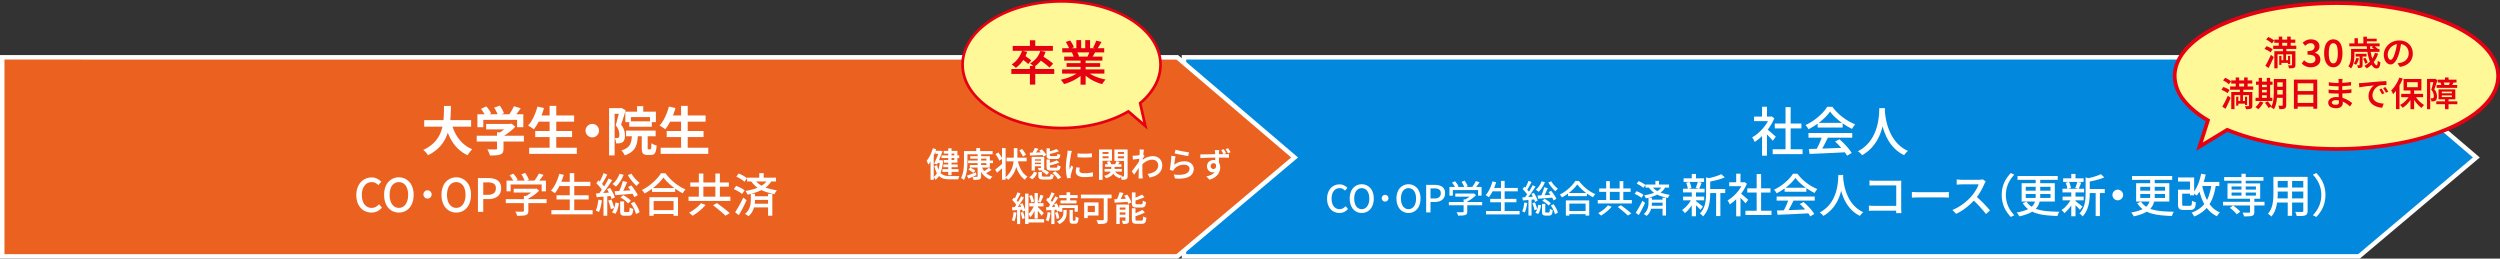 <svg xmlns="http://www.w3.org/2000/svg" xmlns:xlink="http://www.w3.org/1999/xlink" width="1470.177" height="152.081" viewBox="0 0 1470.177 152.081"><rect x="0" y="0" width="1470.177" height="152.081" fill="#333333" stroke="none"/><defs><clipPath id="a"><rect width="1470.177" height="152.081" fill="none"/></clipPath></defs><path d="M1387.253,150.769h-691V33.715h691l69,58.889Z" fill="#0289dd"/><g clip-path="url(#a)"><path d="M1387.732,152.081H694.942V32.4h692.8l.368.314,70.177,59.894-1.183,1Zm-690.166-2.625h689.207l67.45-56.859-67.455-57.57h-689.2Z" fill="#fff"/></g><path d="M692.312,150.769h-691V33.715h691l69,58.889Z" fill="#eb6120"/><g clip-path="url(#a)"><path d="M692.791,152.081H0V32.4H692.8l.368.314L763.342,92.61l-1.183,1ZM2.625,149.456H691.832L759.284,92.6l-67.456-57.57H2.625Z" fill="#fff"/><path d="M261.125,62.292h4.061q-.031,2.356-.139,4.976t-.481,5.316a33.562,33.562,0,0,1-1.193,5.347,22.888,22.888,0,0,1-2.294,5.084,20.613,20.613,0,0,1-3.782,4.542,23.583,23.583,0,0,1-5.627,3.72,11.339,11.339,0,0,0-1.209-1.643,9.567,9.567,0,0,0-1.581-1.488,21.166,21.166,0,0,0,5.3-3.3,17.951,17.951,0,0,0,3.488-4.06,19.16,19.16,0,0,0,2.061-4.557,26.685,26.685,0,0,0,.977-4.79q.262-2.418.325-4.743t.093-4.4m-11.656,8.339h27.59v3.844h-27.59Zm15.934,1.55a30.273,30.273,0,0,0,2.573,6.6,20.786,20.786,0,0,0,4.076,5.363,18.353,18.353,0,0,0,5.689,3.627,8.616,8.616,0,0,0-.976,1.022q-.512.621-.992,1.287t-.791,1.194a20.709,20.709,0,0,1-6.122-4.309,23.994,23.994,0,0,1-4.294-6.153,44.2,44.2,0,0,1-2.914-7.766Z" fill="#fff"/><path d="M280.345,79.838H308.09v3.41H280.345Zm.4-12.648h27v7.6h-3.658V70.476H284.22v4.309h-3.472ZM282.825,64l3.162-1.427a23.172,23.172,0,0,1,1.643,2.061,10.649,10.649,0,0,1,1.178,2.031l-3.348,1.581a12.531,12.531,0,0,0-1.1-2.062Q283.6,64.99,282.825,64m3.069,8.865h14.291v3.225H285.894Zm6.386,4.96h3.813V87.4a5.08,5.08,0,0,1-.4,2.232,2.566,2.566,0,0,1-1.519,1.209,9.4,9.4,0,0,1-2.6.495q-1.488.095-3.472.094a10.985,10.985,0,0,0-.635-1.845,16.812,16.812,0,0,0-.884-1.782l2.015.062q1.023.032,1.814.031c.527,0,.893-.01,1.1-.031a1.064,1.064,0,0,0,.62-.124.527.527,0,0,0,.155-.434Zm-1.674-14.508,3.286-1.209a19.239,19.239,0,0,1,1.442,2.263,13.125,13.125,0,0,1,1.007,2.232l-3.5,1.364a13.252,13.252,0,0,0-.883-2.248,21.1,21.1,0,0,0-1.349-2.4m8.4,9.548h.9l.806-.186,2.325,1.8a23.222,23.222,0,0,1-2.387,2.294,34.076,34.076,0,0,1-2.852,2.154,24.847,24.847,0,0,1-3.007,1.752,9.61,9.61,0,0,0-.945-1.132q-.6-.633-1.008-1.038a18.207,18.207,0,0,0,2.4-1.488,24.521,24.521,0,0,0,2.185-1.782,14.985,14.985,0,0,0,1.581-1.659ZM302.2,62.478l4.03,1.178q-1.055,1.551-2.2,3.038t-2.077,2.512l-3.069-1.117q.619-.805,1.225-1.767t1.162-1.968a20.9,20.9,0,0,0,.93-1.876" fill="#fff"/><path d="M316.057,62.664l3.844.868a39.674,39.674,0,0,1-1.612,4.711,41.016,41.016,0,0,1-2.077,4.326,24.317,24.317,0,0,1-2.325,3.487,9.257,9.257,0,0,0-.977-.76c-.4-.278-.821-.553-1.255-.821s-.806-.485-1.116-.651a16.31,16.31,0,0,0,2.279-3.1,29.123,29.123,0,0,0,1.859-3.875,37.292,37.292,0,0,0,1.38-4.185M311.19,86.875h28.025V90.5H311.19Zm3.565-9.858h21.669v3.6H314.755Zm1.3-9.114h21.576V71.53H316.057Zm7.161-5.642h3.906V88.642h-3.906Z" fill="#fff"/><path d="M348.3,72.863a3.748,3.748,0,0,1,2,.543,4.277,4.277,0,0,1,1.427,1.426,3.93,3.93,0,0,1,0,3.983,4.235,4.235,0,0,1-1.427,1.442,3.923,3.923,0,0,1-3.983,0,4.182,4.182,0,0,1-1.442-1.442,3.93,3.93,0,0,1,0-3.983,4.223,4.223,0,0,1,1.442-1.426,3.771,3.771,0,0,1,1.984-.543" fill="#fff"/><path d="M358.186,63.594H365.5v3.348h-4.061V91.4h-3.255Zm6.2,0h.589l.527-.124,2.418,1.394q-.372,1.3-.837,2.822t-.946,2.975q-.48,1.458-.914,2.666a9.474,9.474,0,0,1,1.86,3.349,11.174,11.174,0,0,1,.434,2.944,8.031,8.031,0,0,1-.326,2.481,2.891,2.891,0,0,1-1.069,1.518,3.585,3.585,0,0,1-.821.4,6.753,6.753,0,0,1-.946.248,15.589,15.589,0,0,1-2.046.062,9.964,9.964,0,0,0-.232-1.581,5.569,5.569,0,0,0-.574-1.581c.29.021.543.03.759.03h.605a1.486,1.486,0,0,0,.868-.278,1.154,1.154,0,0,0,.388-.667,4.782,4.782,0,0,0,.108-1.1,8.724,8.724,0,0,0-.419-2.479,8.512,8.512,0,0,0-1.719-2.945q.309-1.053.634-2.31t.652-2.526q.324-1.271.589-2.371t.418-1.845Zm7.285,14.787H375.2a37.653,37.653,0,0,1-.418,4.541,12.614,12.614,0,0,1-1.116,3.627,8.121,8.121,0,0,1-2.31,2.79,13.372,13.372,0,0,1-4,2.03,5.2,5.2,0,0,0-.48-1.006,11.384,11.384,0,0,0-.729-1.071,5.146,5.146,0,0,0-.775-.836,11.047,11.047,0,0,0,3.348-1.519,5.794,5.794,0,0,0,1.845-2.123,9.154,9.154,0,0,0,.821-2.822,34.819,34.819,0,0,0,.279-3.611m-3.937-12.71h17.98v6.138h-3.441V68.833H371.02v2.976h-3.286Zm.434,11.129H385.56v3.316H368.168Zm1.86-5.456h13.3v3.192h-13.3Zm4.619-8.928h3.627v4.9h-3.627Zm2.759,15.593h3.472v8.8a2.7,2.7,0,0,0,.078.868c.051.1.19.155.418.155h1.054a.412.412,0,0,0,.357-.248,2.978,2.978,0,0,0,.2-1.039q.062-.789.093-2.371a5.055,5.055,0,0,0,.884.558,9.65,9.65,0,0,0,1.146.5q.6.216,1.039.34a14.2,14.2,0,0,1-.512,3.379,3.217,3.217,0,0,1-1.053,1.69,2.991,2.991,0,0,1-1.782.48h-2.078a4.321,4.321,0,0,1-2.061-.4,2.1,2.1,0,0,1-.992-1.349,9.72,9.72,0,0,1-.264-2.526Z" fill="#fff"/><path d="M393.371,62.664l3.844.868a39.669,39.669,0,0,1-1.612,4.711,41.016,41.016,0,0,1-2.077,4.326,24.315,24.315,0,0,1-2.325,3.487,9.443,9.443,0,0,0-.976-.76c-.4-.278-.821-.553-1.256-.821s-.806-.485-1.116-.651a16.31,16.31,0,0,0,2.279-3.1,29.248,29.248,0,0,0,1.859-3.875,37.292,37.292,0,0,0,1.38-4.185M388.5,86.875h28.024V90.5H388.5Zm3.566-9.858h21.669v3.6H392.07Zm1.3-9.114h21.576V71.53H393.371Zm7.161-5.642h3.9V88.642h-3.9Z" fill="#fff"/><path d="M218.416,124.989a8.716,8.716,0,0,1-3.47-.688,8.149,8.149,0,0,1-2.821-2.012,9.286,9.286,0,0,1-1.89-3.227,13,13,0,0,1-.675-4.36,12.565,12.565,0,0,1,.7-4.347,9.757,9.757,0,0,1,1.917-3.254,8.151,8.151,0,0,1,2.862-2.038,8.925,8.925,0,0,1,3.537-.7,6.888,6.888,0,0,1,3.267.756,8.634,8.634,0,0,1,2.349,1.755l-1.674,2a7.079,7.079,0,0,0-1.742-1.282,4.572,4.572,0,0,0-2.146-.5,5.158,5.158,0,0,0-3.038.918,6.087,6.087,0,0,0-2.052,2.592,9.884,9.884,0,0,0-.742,4.023,10.686,10.686,0,0,0,.7,4.063,5.821,5.821,0,0,0,2,2.633,5.14,5.14,0,0,0,3.051.918,4.97,4.97,0,0,0,2.416-.58,7.58,7.58,0,0,0,1.958-1.553l1.7,2a8.6,8.6,0,0,1-2.741,2.147,7.84,7.84,0,0,1-3.469.742" fill="#fff"/><path d="M234.563,124.989a8.082,8.082,0,0,1-4.5-1.269,8.518,8.518,0,0,1-3.064-3.6,12.781,12.781,0,0,1-1.107-5.522A12.494,12.494,0,0,1,227,109.1a8.327,8.327,0,0,1,15.12,0,12.494,12.494,0,0,1,1.107,5.5,12.781,12.781,0,0,1-1.107,5.522,8.562,8.562,0,0,1-3.051,3.6,8.064,8.064,0,0,1-4.509,1.269m0-2.754a4.574,4.574,0,0,0,2.875-.945,6.055,6.055,0,0,0,1.9-2.659,10.993,10.993,0,0,0,.675-4.037,10.776,10.776,0,0,0-.675-4.009,5.782,5.782,0,0,0-1.9-2.592,5.019,5.019,0,0,0-5.75,0,5.688,5.688,0,0,0-1.891,2.592,10.975,10.975,0,0,0-.661,4.009,11.2,11.2,0,0,0,.661,4.037,5.956,5.956,0,0,0,1.891,2.659,4.572,4.572,0,0,0,2.875.945" fill="#fff"/><path d="M251.437,111.92a2.3,2.3,0,0,1,1.7.716,2.445,2.445,0,0,1,0,3.429,2.294,2.294,0,0,1-1.7.715,2.326,2.326,0,0,1-1.728-.715,2.445,2.445,0,0,1,0-3.429,2.326,2.326,0,0,1,1.728-.716" fill="#fff"/><path d="M268.312,124.989a8.082,8.082,0,0,1-4.5-1.269,8.518,8.518,0,0,1-3.064-3.6,12.781,12.781,0,0,1-1.107-5.522,12.494,12.494,0,0,1,1.107-5.5,8.327,8.327,0,0,1,15.12,0,12.494,12.494,0,0,1,1.107,5.5,12.781,12.781,0,0,1-1.107,5.522,8.562,8.562,0,0,1-3.051,3.6,8.064,8.064,0,0,1-4.509,1.269m0-2.754a4.574,4.574,0,0,0,2.875-.945,6.055,6.055,0,0,0,1.9-2.659,10.994,10.994,0,0,0,.675-4.037,10.777,10.777,0,0,0-.675-4.009,5.782,5.782,0,0,0-1.9-2.592,5.019,5.019,0,0,0-5.75,0,5.689,5.689,0,0,0-1.891,2.592,10.975,10.975,0,0,0-.661,4.009,11.2,11.2,0,0,0,.661,4.037,5.956,5.956,0,0,0,1.891,2.659,4.572,4.572,0,0,0,2.875.945" fill="#fff"/><path d="M281.056,124.61v-19.9h6.021a12.2,12.2,0,0,1,3.942.581,5.481,5.481,0,0,1,2.687,1.89,5.829,5.829,0,0,1,.985,3.578,6.058,6.058,0,0,1-.972,3.55,5.859,5.859,0,0,1-2.659,2.079,10.194,10.194,0,0,1-3.875.688h-3v7.533Zm3.132-10.071h2.727a5.6,5.6,0,0,0,3.51-.918,3.422,3.422,0,0,0,1.161-2.861A2.985,2.985,0,0,0,290.371,108a6.892,6.892,0,0,0-3.591-.756h-2.592Z" fill="#fff"/><path d="M297.445,117.105h24v2.349h-24Zm.432-10.881h23.166v6.291h-2.511v-4.023H300.307v4.023h-2.43Zm1.836-3.132,2.16-.972a17.908,17.908,0,0,1,1.485,1.836,9.553,9.553,0,0,1,1.053,1.809l-2.268,1.107a11.071,11.071,0,0,0-1.026-1.836q-.7-1.053-1.4-1.944m2.376,7.884h12.987v2.241H302.089Zm5.994,4.238H310.7v8.8a3.427,3.427,0,0,1-.311,1.62,2,2,0,0,1-1.174.864,8.391,8.391,0,0,1-2.079.338q-1.244.066-3.051.067a6.409,6.409,0,0,0-.419-1.256,9.022,9.022,0,0,0-.634-1.228l1.849.054q.9.027,1.58.014t.945-.014a1.037,1.037,0,0,0,.54-.135.5.5,0,0,0,.135-.405ZM306.6,102.525l2.241-.837a22.3,22.3,0,0,1,1.282,2.066,10.052,10.052,0,0,1,.878,1.984l-2.376.945a10.576,10.576,0,0,0-.8-2.039,17.364,17.364,0,0,0-1.228-2.119m7.668,8.451h.621l.567-.135,1.62,1.242A20.105,20.105,0,0,1,314.968,114a25.868,25.868,0,0,1-2.5,1.755,27.763,27.763,0,0,1-2.605,1.431,7.235,7.235,0,0,0-.661-.8,8.807,8.807,0,0,0-.743-.715,17.74,17.74,0,0,0,2.227-1.242,23.927,23.927,0,0,0,2.066-1.5,10.256,10.256,0,0,0,1.512-1.471Zm2.646-8.991,2.727.864q-.891,1.3-1.89,2.565t-1.836,2.16l-2.052-.81q.54-.648,1.107-1.485t1.093-1.7a14.059,14.059,0,0,0,.851-1.593" fill="#fff"/><path d="M328.9,102.2l2.646.593a39.4,39.4,0,0,1-1.417,4.091,32.841,32.841,0,0,1-1.8,3.727,21.863,21.863,0,0,1-2.025,3.009c-.18-.143-.41-.31-.689-.5s-.562-.378-.85-.567a6.356,6.356,0,0,0-.783-.445,15.362,15.362,0,0,0,2.025-2.768,26.862,26.862,0,0,0,1.661-3.415A29.791,29.791,0,0,0,328.9,102.2m-4.644,21.357H348.5v2.483H324.256Zm3.024-8.722h18.9v2.457h-18.9Zm1.161-7.91h18.737v2.483H328.441Zm6.616-5.1H337.7V124.8h-2.645Z" fill="#fff"/><path d="M351.877,117.4l2.1.378a35.356,35.356,0,0,1-.688,3.78,15.958,15.958,0,0,1-1.067,3.16,3.1,3.1,0,0,0-.567-.325c-.233-.108-.472-.22-.715-.338a5.426,5.426,0,0,0-.607-.255,12.461,12.461,0,0,0,.985-2.944,33.986,33.986,0,0,0,.554-3.456m-1.378-3.644q1.782-.083,4.253-.257t5.062-.338l.028,2q-2.376.243-4.726.445t-4.238.392Zm.162-6.022,1.3-1.7q.7.649,1.431,1.432t1.35,1.525a8.623,8.623,0,0,1,.973,1.391l-1.4,1.943a9.491,9.491,0,0,0-.918-1.484q-.594-.81-1.309-1.621t-1.418-1.485m7.264-2.754,2.079.972q-.947,1.485-2.093,3.173t-2.309,3.24q-1.161,1.553-2.187,2.713l-1.485-.837q.756-.916,1.58-2.065t1.633-2.4q.81-1.256,1.526-2.5t1.256-2.295M354.9,101.8l2.214.864q-.513,1-1.093,2.093t-1.161,2.092q-.582,1-1.094,1.755l-1.7-.755q.486-.812,1.027-1.864t1.025-2.16q.486-1.107.783-2.025m0,12.987h2.214v12.069H354.9Zm2.052-3.51,1.836-.783q.568.864,1.135,1.89t1,2a12.793,12.793,0,0,1,.647,1.756l-1.943.89a11.575,11.575,0,0,0-.609-1.768q-.418-.987-.958-2.038t-1.107-1.945m.729,6.669,1.864-.567q.511,1.161.971,2.552a22.946,22.946,0,0,1,.675,2.417l-1.97.674a21.782,21.782,0,0,0-.622-2.47q-.432-1.419-.918-2.606m4.293,1.161,2.052.351a23.826,23.826,0,0,1-.769,3.361,10.171,10.171,0,0,1-1.364,2.93l-2-.891a9.573,9.573,0,0,0,1.3-2.619,18.85,18.85,0,0,0,.783-3.132m2.349-16.928,2.4.593a19.177,19.177,0,0,1-1.958,3.888,16.385,16.385,0,0,1-2.578,3.106,4.433,4.433,0,0,0-.58-.528c-.243-.188-.491-.378-.743-.566a4.562,4.562,0,0,0-.7-.446,12.3,12.3,0,0,0,2.444-2.672,14.235,14.235,0,0,0,1.714-3.375m-2.889,10.259q1.431-.054,3.267-.148t3.915-.216q2.079-.122,4.212-.23l-.054,2.025q-2.889.271-5.764.5t-5.117.391Zm4.806-5.994,2.592.621q-.484,1.163-1.039,2.4t-1.094,2.389q-.54,1.149-1.025,2.012l-1.917-.621q.458-.917.931-2.106t.891-2.43q.417-1.241.661-2.268M364.7,118.429h2.322v5.507q0,.513.135.635a.913.913,0,0,0,.567.121h1.809a.5.5,0,0,0,.433-.189,1.938,1.938,0,0,0,.215-.77,16.748,16.748,0,0,0,.108-1.768,2.469,2.469,0,0,0,.6.365,7.718,7.718,0,0,0,.769.31l.715.244a10.472,10.472,0,0,1-.392,2.456,2.191,2.191,0,0,1-.8,1.2,2.426,2.426,0,0,1-1.35.337h-2.484a4.06,4.06,0,0,1-1.661-.27,1.433,1.433,0,0,1-.782-.9,6.037,6.037,0,0,1-.2-1.769Zm.136-2.242,1.593-1.377a11.676,11.676,0,0,1,1.768.945,18.216,18.216,0,0,1,1.62,1.174,8.423,8.423,0,0,1,1.2,1.175l-1.673,1.566a9.355,9.355,0,0,0-1.189-1.241,15.993,15.993,0,0,0-1.593-1.243,12.334,12.334,0,0,0-1.727-1m6.479-14.067a16.521,16.521,0,0,0,1.377,1.984,21.7,21.7,0,0,0,1.715,1.905,14.51,14.51,0,0,0,1.741,1.484c-.179.144-.383.324-.607.54s-.442.441-.649.675-.381.45-.526.648a17.664,17.664,0,0,1-1.809-1.8q-.944-1.066-1.822-2.254a21.862,21.862,0,0,1-1.5-2.294Zm-2,7.857,1.945-.972q.727.891,1.471,1.93t1.363,2.053a16.092,16.092,0,0,1,.972,1.795l-2.079,1.161a12.035,12.035,0,0,0-.891-1.836q-.594-1.024-1.323-2.119t-1.458-2.012m1.674,9.639,1.944-.972a17.926,17.926,0,0,1,1.4,2.038,21.163,21.163,0,0,1,1.12,2.161,10.084,10.084,0,0,1,.661,1.958l-2.106,1.079a12.1,12.1,0,0,0-.634-1.957,21.578,21.578,0,0,0-1.067-2.228,17.98,17.98,0,0,0-1.323-2.079" fill="#fff"/><path d="M390.136,104.388A24.28,24.28,0,0,1,387.3,107.7a35.646,35.646,0,0,1-3.834,3.28,36.406,36.406,0,0,1-4.4,2.808,6.754,6.754,0,0,0-.432-.675q-.27-.378-.567-.742a5.767,5.767,0,0,0-.594-.635,28.056,28.056,0,0,0,4.536-2.822,32.328,32.328,0,0,0,3.929-3.5,20.893,20.893,0,0,0,2.767-3.537h2.619a28.385,28.385,0,0,0,2.47,2.93,31.688,31.688,0,0,0,2.916,2.673,28.187,28.187,0,0,0,3.187,2.241,27.384,27.384,0,0,0,3.253,1.688,8.536,8.536,0,0,0-.918,1.093c-.288.406-.549.8-.783,1.175q-1.566-.837-3.186-1.9a35.312,35.312,0,0,1-3.118-2.309q-1.5-1.24-2.795-2.537a22.634,22.634,0,0,1-2.214-2.538m-8.262,11.556h16.848v10.962H396.1v-8.667H384.385v8.667h-2.511Zm1.161,7.64h14.229v2.269H383.035Zm.4-12.986h13.608v2.268H383.44Z" fill="#fff"/><path d="M404.906,115.647h24.6v2.511h-24.6Zm7.343,3.834,2.673,1.026a22.683,22.683,0,0,1-2.254,2.362,34.692,34.692,0,0,1-2.674,2.214,28.277,28.277,0,0,1-2.74,1.823,7.878,7.878,0,0,0-.635-.621q-.363-.324-.742-.648c-.252-.217-.476-.4-.675-.54a29.06,29.06,0,0,0,2.646-1.634,23.137,23.137,0,0,0,2.5-1.984,18.168,18.168,0,0,0,1.9-2M405.931,107.3h22.681v2.457H405.931Zm5.05-5.266h2.646v15.255h-2.646Zm8.342,18.658,2.268-1.269q1.217.864,2.633,1.93t2.726,2.12a27.071,27.071,0,0,1,2.147,1.89l-2.483,1.511a25.825,25.825,0,0,0-2.012-1.889q-1.255-1.08-2.646-2.214t-2.633-2.079m1.377-18.658h2.646v15.255H420.7Z" fill="#fff"/><path d="M431.5,111.219l1.4-1.917q.836.3,1.782.742t1.808.946a9.646,9.646,0,0,1,1.4.958l-1.486,2.132a10.66,10.66,0,0,0-1.336-.985q-.823-.526-1.754-1.025a17.054,17.054,0,0,0-1.824-.851m.811,13.661q.674-1.051,1.512-2.483t1.7-3.051q.864-1.62,1.592-3.159l1.945,1.565q-.649,1.433-1.418,2.971t-1.566,3.01q-.8,1.471-1.552,2.767Zm.7-21.006,1.377-1.862c.575.233,1.174.509,1.795.823s1.211.644,1.768.986a9.531,9.531,0,0,1,1.351.971l-1.485,2.107a9.2,9.2,0,0,0-1.3-1.04q-.81-.552-1.729-1.079a18.5,18.5,0,0,0-1.781-.906m8.531,10.1H444v3.375a22.15,22.15,0,0,1-.135,2.362,14,14,0,0,1-.54,2.592,11.122,11.122,0,0,1-1.161,2.578,8.65,8.65,0,0,1-2.051,2.269,4.457,4.457,0,0,0-.581-.473c-.243-.171-.5-.342-.755-.513a5.349,5.349,0,0,0-.69-.391,8.161,8.161,0,0,0,1.85-2,9.1,9.1,0,0,0,1.04-2.228,11.581,11.581,0,0,0,.459-2.241q.106-1.094.107-1.984Zm9.775-8.235,2.376.7a11.943,11.943,0,0,1-3.429,3.806,20.373,20.373,0,0,1-4.888,2.58,39.019,39.019,0,0,1-5.751,1.632,5.516,5.516,0,0,0-.323-.7c-.145-.27-.3-.54-.459-.81a6.091,6.091,0,0,0-.459-.675,35.131,35.131,0,0,0,5.44-1.242,17.988,17.988,0,0,0,4.509-2.106,8.922,8.922,0,0,0,2.984-3.186m-11.989-1.269h17.037v2.24H439.329Zm4.4,1.134a13.881,13.881,0,0,0,3.618,3.28,17.629,17.629,0,0,0,4.4,1.917,46.111,46.111,0,0,0,5.185,1.148,5.661,5.661,0,0,0-.8,1.04,5.506,5.506,0,0,0-.58,1.228,44.667,44.667,0,0,1-5.387-1.458,18.7,18.7,0,0,1-4.657-2.349,15.768,15.768,0,0,1-3.861-3.942Zm-.811,14.2h10.018v2.159H442.92Zm.028-4.4h9.937v2.16h-9.937Zm3.564-13.581H449.1V105.5h-2.592ZM451.668,114h2.512v12.853h-2.512Z" fill="#fff"/><path d="M1040.665,68.556h.558l.558-.124,1.643,1.086a28.167,28.167,0,0,1-3.038,5.579,33.138,33.138,0,0,1-4.076,4.821,27.5,27.5,0,0,1-4.48,3.58,6.329,6.329,0,0,0-.387-.929q-.264-.528-.542-1.024a3.57,3.57,0,0,0-.528-.744,22.768,22.768,0,0,0,4.155-3.053,26.427,26.427,0,0,0,3.627-4.092,20.9,20.9,0,0,0,2.51-4.541Zm-9.175,0h10.229v2.666H1031.49Zm4.711-5.8h2.914v7.068H1036.2Zm0,15.624,2.914-3.472V91.558H1036.2Zm2.6-2.666a12.023,12.023,0,0,1,1.193.931q.76.649,1.644,1.41t1.612,1.394q.729.636,1.069.947l-1.8,2.386q-.435-.558-1.117-1.317t-1.472-1.565q-.792-.806-1.52-1.535t-1.223-1.163Zm3.658,12.06h17.577V90.66h-17.577Zm1.24-15.128h15.655V75.5H1043.7Zm6.325-9.642h3.007V89.171h-3.007Z" fill="#fff"/><path d="M1076.192,65.612a23.87,23.87,0,0,1-3.225,3.735,38.294,38.294,0,0,1-4.417,3.627A37.821,37.821,0,0,1,1063.481,76a5.213,5.213,0,0,0-.449-.821,10.542,10.542,0,0,0-.636-.868q-.342-.418-.651-.76a28.967,28.967,0,0,0,5.177-3.007,35.37,35.37,0,0,0,4.464-3.812,22.378,22.378,0,0,0,3.162-3.938h3.038a25.989,25.989,0,0,0,2.79,3.286,31.416,31.416,0,0,0,3.318,2.883,33.742,33.742,0,0,0,3.611,2.387,26.876,26.876,0,0,0,3.7,1.768A9.4,9.4,0,0,0,1090,74.4q-.481.729-.884,1.38a39.171,39.171,0,0,1-4.836-2.79,40.032,40.032,0,0,1-4.556-3.55,26.479,26.479,0,0,1-3.534-3.828M1063.512,78.2h25.73v2.759h-25.73Zm.217,9.423q2.76-.062,6.371-.185t7.657-.279l8.044-.311-.124,2.666q-3.843.216-7.765.4t-7.471.341q-3.551.156-6.309.248ZM1071.6,80l3.317.9q-.713,1.487-1.5,3.053t-1.595,3.007q-.809,1.441-1.52,2.588l-2.6-.868q.711-1.209,1.457-2.712t1.394-3.085Q1071.2,81.3,1071.6,80m-2.7-7.75H1083.6v2.728h-14.694Zm10.229,10.974,2.542-1.333a36.3,36.3,0,0,1,2.821,2.6q1.395,1.428,2.558,2.852a23.425,23.425,0,0,1,1.876,2.6l-2.7,1.642a23.944,23.944,0,0,0-1.829-2.65q-1.148-1.473-2.527-2.976t-2.744-2.744" fill="#fff"/><path d="M1105.177,63.6h3.317q-.063,1.272-.218,3.286t-.573,4.511a39.517,39.517,0,0,1-1.256,5.192,29.615,29.615,0,0,1-2.294,5.379,25.005,25.005,0,0,1-3.688,5.084,22.843,22.843,0,0,1-5.425,4.232,7.669,7.669,0,0,0-1.055-1.209,10.141,10.141,0,0,0-1.394-1.116,20.87,20.87,0,0,0,5.3-3.891,21.943,21.943,0,0,0,3.5-4.712,26.12,26.12,0,0,0,2.124-5.021,34.476,34.476,0,0,0,1.1-4.822q.34-2.293.434-4.092t.124-2.821m3.193.714q.03.557.139,1.844t.4,3.085a36.216,36.216,0,0,0,.884,3.906,33.49,33.49,0,0,0,1.55,4.324,25.708,25.708,0,0,0,2.418,4.34,20.928,20.928,0,0,0,3.487,3.906,19.668,19.668,0,0,0,4.79,3.054,9.4,9.4,0,0,0-1.287,1.208,10.107,10.107,0,0,0-.977,1.271,20.293,20.293,0,0,1-4.944-3.317,22.569,22.569,0,0,1-3.627-4.246A29.24,29.24,0,0,1,1108.695,79a34.852,34.852,0,0,1-1.612-4.68,43.1,43.1,0,0,1-.914-4.263q-.31-1.969-.435-3.395t-.185-2.077Z" fill="#fff"/><path d="M787.642,125.231a7.1,7.1,0,0,1-2.827-.561,6.644,6.644,0,0,1-2.3-1.638,7.583,7.583,0,0,1-1.539-2.63,10.587,10.587,0,0,1-.551-3.553,10.269,10.269,0,0,1,.572-3.542,7.939,7.939,0,0,1,1.563-2.65A6.594,6.594,0,0,1,784.892,109a7.254,7.254,0,0,1,2.882-.573,5.6,5.6,0,0,1,2.662.617,7.021,7.021,0,0,1,1.913,1.429l-1.363,1.628a5.82,5.82,0,0,0-1.419-1.045,3.739,3.739,0,0,0-1.749-.407,4.21,4.21,0,0,0-2.476.748,4.971,4.971,0,0,0-1.672,2.112,8.061,8.061,0,0,0-.6,3.279,8.712,8.712,0,0,0,.571,3.31,4.763,4.763,0,0,0,1.628,2.146,4.2,4.2,0,0,0,2.486.748,4.041,4.041,0,0,0,1.969-.474,6.175,6.175,0,0,0,1.6-1.264l1.386,1.627a7.02,7.02,0,0,1-2.234,1.75,6.376,6.376,0,0,1-2.826.6" fill="#fff"/><path d="M800.8,125.231a6.584,6.584,0,0,1-3.663-1.033,6.935,6.935,0,0,1-2.5-2.938,10.4,10.4,0,0,1-.9-4.5,10.161,10.161,0,0,1,.9-4.476,6.785,6.785,0,0,1,12.32,0,10.161,10.161,0,0,1,.9,4.476,10.4,10.4,0,0,1-.9,4.5,6.968,6.968,0,0,1-2.486,2.938,6.57,6.57,0,0,1-3.674,1.033m0-2.243a3.733,3.733,0,0,0,2.344-.771,4.936,4.936,0,0,0,1.551-2.167,8.967,8.967,0,0,0,.549-3.289,8.792,8.792,0,0,0-.549-3.266,4.724,4.724,0,0,0-1.551-2.112,4.09,4.09,0,0,0-4.687,0,4.64,4.64,0,0,0-1.54,2.112,8.945,8.945,0,0,0-.539,3.266,9.123,9.123,0,0,0,.539,3.289,4.848,4.848,0,0,0,1.54,2.167,3.729,3.729,0,0,0,2.343.771" fill="#fff"/><path d="M814.547,114.583a1.871,1.871,0,0,1,1.387.583,1.994,1.994,0,0,1,0,2.794,1.871,1.871,0,0,1-1.387.583,1.894,1.894,0,0,1-1.408-.583,1.994,1.994,0,0,1,0-2.794,1.894,1.894,0,0,1,1.408-.583" fill="#fff"/><path d="M828.3,125.231a6.584,6.584,0,0,1-3.663-1.033,6.935,6.935,0,0,1-2.5-2.938,10.4,10.4,0,0,1-.9-4.5,10.161,10.161,0,0,1,.9-4.476,6.785,6.785,0,0,1,12.32,0,10.161,10.161,0,0,1,.9,4.476,10.4,10.4,0,0,1-.9,4.5,6.968,6.968,0,0,1-2.486,2.938,6.57,6.57,0,0,1-3.674,1.033m0-2.243a3.733,3.733,0,0,0,2.344-.771,4.936,4.936,0,0,0,1.551-2.167,8.967,8.967,0,0,0,.549-3.289,8.792,8.792,0,0,0-.549-3.266,4.724,4.724,0,0,0-1.551-2.112,4.09,4.09,0,0,0-4.687,0,4.64,4.64,0,0,0-1.54,2.112,8.945,8.945,0,0,0-.539,3.266,9.123,9.123,0,0,0,.539,3.289,4.848,4.848,0,0,0,1.54,2.167,3.729,3.729,0,0,0,2.343.771" fill="#fff"/><path d="M838.681,124.923V108.709h4.907a9.914,9.914,0,0,1,3.211.473,4.467,4.467,0,0,1,2.19,1.54,4.748,4.748,0,0,1,.8,2.915A4.934,4.934,0,0,1,849,116.53a4.777,4.777,0,0,1-2.167,1.694,8.307,8.307,0,0,1-3.158.561h-2.441v6.138Zm2.553-8.206h2.222a4.563,4.563,0,0,0,2.86-.748,2.792,2.792,0,0,0,.945-2.332,2.432,2.432,0,0,0-.989-2.244,5.617,5.617,0,0,0-2.927-.616h-2.111Z" fill="#fff"/><path d="M852.036,118.807h19.558v1.914H852.036Zm.351-8.866h18.876v5.126h-2.046V111.79H854.368v3.277h-1.981Zm1.5-2.552,1.76-.792a14.589,14.589,0,0,1,1.211,1.5,7.748,7.748,0,0,1,.857,1.474l-1.847.9a9.142,9.142,0,0,0-.836-1.5q-.573-.858-1.145-1.584m1.937,6.424H866.4v1.826H855.82Zm4.884,3.454h2.133v7.172a2.8,2.8,0,0,1-.252,1.32,1.635,1.635,0,0,1-.958.7,6.848,6.848,0,0,1-1.694.275q-1.012.054-2.485.055a5.264,5.264,0,0,0-.341-1.024,7.5,7.5,0,0,0-.518-1c.514.015,1.016.031,1.507.044s.921.019,1.287.012.623-.012.771-.012a.837.837,0,0,0,.439-.109.4.4,0,0,0,.111-.33Zm-1.21-10.34,1.826-.681a18.369,18.369,0,0,1,1.045,1.682,8.27,8.27,0,0,1,.715,1.618l-1.937.769a8.55,8.55,0,0,0-.648-1.66,14.307,14.307,0,0,0-1-1.728m6.248,6.886h.506l.462-.109,1.32,1.012a16.416,16.416,0,0,1-1.716,1.561,21.264,21.264,0,0,1-2.035,1.431,23.1,23.1,0,0,1-2.123,1.166,6.029,6.029,0,0,0-.539-.65,7.23,7.23,0,0,0-.606-.583,14.658,14.658,0,0,0,1.816-1.011,19.783,19.783,0,0,0,1.682-1.221,8.393,8.393,0,0,0,1.233-1.2Zm2.156-7.325,2.222.7q-.727,1.056-1.54,2.091t-1.5,1.76l-1.672-.66q.44-.528.9-1.21t.891-1.386a11.741,11.741,0,0,0,.693-1.3" fill="#fff"/><path d="M877.665,106.663l2.157.484a32.041,32.041,0,0,1-1.156,3.333,26.272,26.272,0,0,1-1.463,3.036,17.789,17.789,0,0,1-1.65,2.453c-.147-.117-.333-.253-.561-.407s-.459-.308-.693-.462a5.062,5.062,0,0,0-.638-.362,12.535,12.535,0,0,0,1.651-2.256,21.836,21.836,0,0,0,1.352-2.782,23.917,23.917,0,0,0,1-3.037m-3.784,17.4h19.756v2.024H873.881Zm2.464-7.106h15.4v2h-15.4Zm.946-6.446H892.56v2.024H877.291Zm5.39-4.158h2.156v18.723h-2.156Z" fill="#fff"/><path d="M896.387,119.049l1.717.308a29.032,29.032,0,0,1-.562,3.08,12.93,12.93,0,0,1-.869,2.574,2.531,2.531,0,0,0-.462-.263c-.19-.088-.385-.18-.583-.276a4.384,4.384,0,0,0-.495-.209,10.092,10.092,0,0,0,.8-2.4,27.933,27.933,0,0,0,.45-2.817m-1.121-2.969q1.452-.066,3.465-.209t4.125-.276l.021,1.628q-1.937.2-3.85.363t-3.454.32Zm.132-4.907,1.055-1.385q.571.526,1.166,1.166t1.1,1.243a6.919,6.919,0,0,1,.792,1.133l-1.144,1.584a7.637,7.637,0,0,0-.748-1.21c-.323-.441-.678-.88-1.067-1.321s-.774-.843-1.154-1.21m5.918-2.244,1.693.792q-.771,1.21-1.7,2.585t-1.881,2.641q-.946,1.265-1.781,2.211l-1.211-.683q.616-.747,1.287-1.683t1.331-1.958q.66-1.023,1.243-2.035t1.024-1.87m-2.464-2.6,1.8.705q-.419.814-.891,1.7t-.946,1.705q-.473.813-.891,1.429l-1.386-.616c.264-.439.543-.946.836-1.517s.572-1.16.836-1.761a17.572,17.572,0,0,0,.639-1.65m0,10.582h1.8v9.834h-1.8Zm1.672-2.86,1.5-.638q.461.705.923,1.54t.814,1.628a10.461,10.461,0,0,1,.528,1.43l-1.584.727a9.213,9.213,0,0,0-.495-1.442q-.34-.8-.781-1.661t-.9-1.584m.593,5.435,1.518-.463q.418.946.792,2.079a19.041,19.041,0,0,1,.551,1.97l-1.607.549a17.627,17.627,0,0,0-.506-2.012q-.352-1.156-.748-2.123m3.5.945,1.672.286a19.443,19.443,0,0,1-.627,2.739,8.257,8.257,0,0,1-1.111,2.387l-1.628-.725a7.849,7.849,0,0,0,1.057-2.134,15.393,15.393,0,0,0,.637-2.553m1.914-13.794,1.958.484a15.676,15.676,0,0,1-1.594,3.168,13.469,13.469,0,0,1-2.1,2.531,3.418,3.418,0,0,0-.473-.43c-.2-.153-.4-.308-.6-.462a3.915,3.915,0,0,0-.571-.362,10.054,10.054,0,0,0,1.99-2.179,11.514,11.514,0,0,0,1.4-2.75M904.175,115q1.166-.043,2.662-.121t3.19-.175q1.694-.1,3.432-.188l-.044,1.65q-2.353.221-4.7.408t-4.169.318Zm3.916-4.883,2.112.506c-.263.63-.547,1.283-.846,1.958s-.6,1.323-.892,1.947-.571,1.169-.836,1.638l-1.562-.5q.375-.749.759-1.716t.726-1.981q.34-1.012.539-1.847m-1.254,9.767h1.893v4.489c0,.278.036.451.109.516a.73.73,0,0,0,.462.1h1.475a.4.4,0,0,0,.351-.155,1.581,1.581,0,0,0,.176-.627,13.971,13.971,0,0,0,.089-1.441,1.985,1.985,0,0,0,.483.3,6.269,6.269,0,0,0,.627.253q.32.111.583.2a8.7,8.7,0,0,1-.318,2,1.793,1.793,0,0,1-.65.98,1.981,1.981,0,0,1-1.1.274h-2.025a3.287,3.287,0,0,1-1.352-.22,1.16,1.16,0,0,1-.639-.737,4.97,4.97,0,0,1-.165-1.44Zm.11-1.826,1.3-1.122a9.566,9.566,0,0,1,1.442.77,14.542,14.542,0,0,1,1.319.958,6.781,6.781,0,0,1,.979.957l-1.364,1.275a7.756,7.756,0,0,0-.968-1.012,13.439,13.439,0,0,0-1.3-1.011,10.073,10.073,0,0,0-1.409-.815m5.281-11.462a13.156,13.156,0,0,0,1.122,1.617,17.413,17.413,0,0,0,1.4,1.551,11.594,11.594,0,0,0,1.419,1.21q-.219.177-.495.44c-.184.176-.359.36-.527.55s-.313.367-.43.529a14.507,14.507,0,0,1-1.474-1.463q-.77-.87-1.485-1.838a17.816,17.816,0,0,1-1.221-1.869ZM910.6,113l1.584-.792q.592.726,1.2,1.574t1.111,1.672a13.051,13.051,0,0,1,.792,1.462l-1.694.947a9.651,9.651,0,0,0-.726-1.5q-.484-.837-1.078-1.728T910.6,113m1.363,7.854,1.584-.792a14.58,14.58,0,0,1,1.145,1.661,17.117,17.117,0,0,1,.913,1.76,8.385,8.385,0,0,1,.539,1.6l-1.717.879a9.963,9.963,0,0,0-.517-1.594,17.729,17.729,0,0,0-.869-1.816,14.643,14.643,0,0,0-1.078-1.694" fill="#fff"/><path d="M927.562,108.446a19.708,19.708,0,0,1-2.311,2.694,28.65,28.65,0,0,1-3.124,2.673,29.437,29.437,0,0,1-3.586,2.288,5.722,5.722,0,0,0-.351-.55c-.148-.205-.3-.407-.462-.6a4.722,4.722,0,0,0-.485-.518,22.749,22.749,0,0,0,3.7-2.3,26.5,26.5,0,0,0,3.2-2.848A17.17,17.17,0,0,0,926.4,106.4h2.134a23.257,23.257,0,0,0,2.012,2.387,25.5,25.5,0,0,0,2.376,2.178,23.1,23.1,0,0,0,2.6,1.826,22.127,22.127,0,0,0,2.65,1.375,7.069,7.069,0,0,0-.748.891q-.351.5-.637.957-1.277-.681-2.6-1.551a28.34,28.34,0,0,1-2.541-1.881q-1.223-1.011-2.278-2.068a18.5,18.5,0,0,1-1.8-2.067m-6.733,9.416h13.729v8.931h-2.135v-7.062h-9.548v7.062h-2.046Zm.947,6.225H933.37v1.848H921.776Zm.33-10.582h11.088v1.848H922.106Z" fill="#fff"/><path d="M939.6,117.619h20.042v2.046H939.6Zm5.983,3.124,2.178.836a18.376,18.376,0,0,1-1.837,1.925q-1.044.957-2.178,1.8a23.148,23.148,0,0,1-2.233,1.485,6.436,6.436,0,0,0-.517-.506c-.2-.175-.4-.352-.6-.528s-.39-.322-.551-.439a23.918,23.918,0,0,0,2.156-1.331,18.907,18.907,0,0,0,2.036-1.618,14.7,14.7,0,0,0,1.55-1.628m-5.147-9.921h18.479v2H940.432Zm4.113-4.29H946.7v12.43h-2.156Zm6.8,15.2,1.849-1.033q.99.7,2.144,1.572T957.559,124a22.291,22.291,0,0,1,1.749,1.54l-2.025,1.232a21.453,21.453,0,0,0-1.638-1.54q-1.025-.879-2.156-1.8t-2.146-1.694m1.122-15.2h2.156v12.43h-2.156Z" fill="#fff"/><path d="M961.266,114.011l1.143-1.561q.683.242,1.453.6t1.473.771a7.867,7.867,0,0,1,1.145.78l-1.21,1.738a8.753,8.753,0,0,0-1.089-.8q-.672-.429-1.431-.836a14.043,14.043,0,0,0-1.484-.693m.66,11.132q.549-.856,1.231-2.024t1.386-2.486q.7-1.32,1.3-2.574l1.585,1.276q-.53,1.167-1.155,2.42t-1.277,2.453q-.648,1.2-1.264,2.255Zm.571-17.116,1.122-1.518q.7.286,1.463.671t1.442.8a7.738,7.738,0,0,1,1.1.792l-1.21,1.717a7.386,7.386,0,0,0-1.055-.848q-.661-.45-1.409-.88a15.18,15.18,0,0,0-1.452-.737m6.952,8.228h2V119a18.133,18.133,0,0,1-.11,1.925,11.577,11.577,0,0,1-.439,2.112,9.089,9.089,0,0,1-.947,2.1,7.017,7.017,0,0,1-1.672,1.849,3.441,3.441,0,0,0-.472-.386c-.2-.14-.4-.279-.616-.418a4.353,4.353,0,0,0-.561-.319,6.693,6.693,0,0,0,1.507-1.627,7.405,7.405,0,0,0,.847-1.816,9.457,9.457,0,0,0,.374-1.826q.087-.891.087-1.617Zm7.964-6.71,1.937.573a9.741,9.741,0,0,1-2.794,3.1,16.6,16.6,0,0,1-3.983,2.1,31.929,31.929,0,0,1-4.685,1.33,4.884,4.884,0,0,0-.265-.572q-.176-.33-.374-.66a5.227,5.227,0,0,0-.374-.55,28.577,28.577,0,0,0,4.434-1.012,14.652,14.652,0,0,0,3.674-1.716,7.249,7.249,0,0,0,2.43-2.6m-9.767-1.034h13.882v1.826H967.646Zm3.586.924a11.3,11.3,0,0,0,2.948,2.673,14.317,14.317,0,0,0,3.586,1.562,37.453,37.453,0,0,0,4.224.935,4.718,4.718,0,0,0-.65.847,4.609,4.609,0,0,0-.473,1,36.142,36.142,0,0,1-4.388-1.188,15.2,15.2,0,0,1-3.795-1.914,12.88,12.88,0,0,1-3.147-3.212Zm-.66,11.572h8.162v1.76h-8.162Zm.022-3.586h8.1v1.76h-8.1Zm2.9-11.066h2.112v2.992H973.5Zm4.2,9.922h2.046V126.75H977.7Z" fill="#fff"/><path d="M994.888,116.824l1.81.674a20.148,20.148,0,0,1-1.621,2.97A25.049,25.049,0,0,1,993,123.222a17.067,17.067,0,0,1-2.187,2.133,6.769,6.769,0,0,0-.77-.972,8.661,8.661,0,0,0-.9-.864,14.024,14.024,0,0,0,2.174-1.781,18.964,18.964,0,0,0,2.024-2.364,17.285,17.285,0,0,0,1.553-2.55m-5.184-5.832h12.689v2.133H989.7Zm.081,4.616h12.365V117.8H989.785Zm.3-10.719H1002.1V107H990.082Zm1.485,2.565,2-.459a12.184,12.184,0,0,1,.7,1.836,10.3,10.3,0,0,1,.378,1.7l-2.106.593a9.955,9.955,0,0,0-.324-1.782,12.963,12.963,0,0,0-.648-1.89m3.295-5.157h2.483v3.591h-2.483Zm0,10.584h2.483v14.283h-2.483Zm2.294,5.265q.3.19.9.662t1.3,1.013q.688.539,1.268,1.011t.824.689l-1.485,1.863q-.324-.378-.864-.945t-1.174-1.174c-.424-.4-.828-.783-1.216-1.135s-.706-.634-.958-.849Zm1.269-11.205,2.268.486q-.378.973-.756,1.931t-.7,1.66l-2.053-.459q.216-.513.445-1.148t.446-1.282c.144-.431.261-.828.351-1.188m4.86-2.646,3.051.891q-.054.324-.621.432v8.154q0,1.539-.148,3.281a24.763,24.763,0,0,1-.58,3.564,16.528,16.528,0,0,1-1.284,3.537,12.577,12.577,0,0,1-2.227,3.145,3.363,3.363,0,0,0-.486-.648,8.1,8.1,0,0,0-.688-.661,2.94,2.94,0,0,0-.662-.446,10.824,10.824,0,0,0,1.972-2.727,13.716,13.716,0,0,0,1.092-3.024,19.665,19.665,0,0,0,.473-3.092q.108-1.524.108-2.956Zm8.937-1.863,2.052,1.863a23.473,23.473,0,0,1-2.929,1.094q-1.635.5-3.335.891t-3.294.688a5.407,5.407,0,0,0-.324-.985,6.333,6.333,0,0,0-.486-.959q1.512-.324,3.065-.742t2.929-.891a17.7,17.7,0,0,0,2.322-.959m-7.749,8.722h10.071v2.376h-10.071Zm4.725,1.025h2.483v14.877H1009.2Z" fill="#fff"/><path d="M1024.885,107.184h.486l.486-.108,1.431.945a24.568,24.568,0,0,1-2.646,4.86,28.864,28.864,0,0,1-3.551,4.2,24.031,24.031,0,0,1-3.9,3.12,5.644,5.644,0,0,0-.337-.811q-.231-.459-.473-.891a3.035,3.035,0,0,0-.459-.648,19.85,19.85,0,0,0,3.618-2.659,22.957,22.957,0,0,0,3.159-3.565,18.17,18.17,0,0,0,2.187-3.955Zm-7.992,0h8.91v2.322h-8.91Zm4.1-5.049h2.538v6.156H1021Zm0,13.608,2.538-3.024v14.5H1021Zm2.268-2.322a10.3,10.3,0,0,1,1.039.81l1.432,1.228q.768.663,1.4,1.216t.931.823l-1.566,2.079c-.253-.324-.576-.706-.973-1.147s-.823-.895-1.282-1.364-.9-.913-1.323-1.336-.778-.761-1.066-1.013Zm3.185,10.5h15.31v2.511h-15.31Zm1.081-13.176h13.636v2.483h-13.636Zm5.508-8.4h2.618v22.788h-2.618Z" fill="#fff"/><path d="M1055.828,104.619a20.693,20.693,0,0,1-2.809,3.253,33.193,33.193,0,0,1-3.847,3.159,32.836,32.836,0,0,1-4.415,2.633,4.5,4.5,0,0,0-.391-.716,9.042,9.042,0,0,0-.554-.756q-.3-.365-.566-.661a25.338,25.338,0,0,0,4.508-2.619,30.785,30.785,0,0,0,3.888-3.321,19.473,19.473,0,0,0,2.754-3.429h2.646a22.641,22.641,0,0,0,2.43,2.861,27.293,27.293,0,0,0,2.89,2.512,29.542,29.542,0,0,0,3.145,2.079,23.368,23.368,0,0,0,3.227,1.539,8.133,8.133,0,0,0-.878,1.12q-.418.634-.77,1.2a34.062,34.062,0,0,1-4.212-2.43,34.843,34.843,0,0,1-3.968-3.092,22.954,22.954,0,0,1-3.078-3.334m-11.043,10.962h22.41v2.4h-22.41Zm.188,8.208q2.4-.054,5.549-.162t6.669-.243l7.007-.27-.109,2.321q-3.348.189-6.763.352t-6.507.3q-3.093.135-5.494.216Zm6.858-6.643,2.889.784q-.621,1.3-1.309,2.659t-1.391,2.619q-.7,1.255-1.322,2.255l-2.269-.756q.621-1.053,1.27-2.362t1.214-2.687q.567-1.377.918-2.512m-2.348-6.75h12.8v2.376h-12.8Zm8.909,9.559,2.215-1.161a31.95,31.95,0,0,1,2.456,2.267q1.215,1.244,2.227,2.485a20.294,20.294,0,0,1,1.634,2.267l-2.348,1.432a21.064,21.064,0,0,0-1.593-2.309q-1-1.281-2.2-2.591t-2.39-2.39" fill="#fff"/><path d="M1081.072,102.865h2.89q-.055,1.107-.189,2.861t-.5,3.929a34.214,34.214,0,0,1-1.094,4.522,25.861,25.861,0,0,1-2,4.685,21.735,21.735,0,0,1-3.213,4.428,19.869,19.869,0,0,1-4.724,3.685,6.777,6.777,0,0,0-.918-1.053,8.976,8.976,0,0,0-1.216-.971,18.172,18.172,0,0,0,4.617-3.389,19.163,19.163,0,0,0,3.052-4.1,22.884,22.884,0,0,0,1.849-4.374,29.932,29.932,0,0,0,.959-4.2q.3-2,.377-3.563t.108-2.457m2.781.62q.027.486.121,1.607c.065.747.18,1.643.352,2.687a32.054,32.054,0,0,0,.769,3.4,29.433,29.433,0,0,0,1.35,3.767,22.448,22.448,0,0,0,2.107,3.78,18.266,18.266,0,0,0,3.037,3.4,17.113,17.113,0,0,0,4.172,2.66,8.178,8.178,0,0,0-1.121,1.052,8.676,8.676,0,0,0-.851,1.108,17.7,17.7,0,0,1-4.3-2.89,19.579,19.579,0,0,1-3.16-3.7,25.638,25.638,0,0,1-2.188-4.076,30.3,30.3,0,0,1-1.4-4.077,37.328,37.328,0,0,1-.8-3.713q-.27-1.715-.379-2.956t-.162-1.81Z" fill="#fff"/><path d="M1099.054,120.927c.4.018.873.045,1.43.081s1.125.054,1.7.054h14.526v2.808h-14.418q-.81,0-1.729.027c-.611.018-1.116.046-1.511.081Zm.324-14.8q.729.054,1.593.108c.576.037,1.089.054,1.539.054h13.419c.36,0,.752,0,1.175-.014s.751-.022.985-.04c-.019.306-.031.67-.04,1.093s-.014.816-.014,1.175v13.959c0,.469.014.985.04,1.553s.05,1,.068,1.309h-3.078c0-.306.008-.688.027-1.147s.027-.932.027-1.418V109.02H1102.51c-.523,0-1.089.009-1.7.027s-1.089.045-1.431.081Z" fill="#fff"/><path d="M1124.327,112.881l1.12.067c.442.028.918.05,1.432.068s1,.027,1.47.027h14.689q.971,0,1.755-.067c.521-.045.945-.076,1.268-.1v3.348c-.305-.018-.738-.044-1.3-.081s-1.133-.054-1.727-.054h-14.689q-1.107,0-2.213.041c-.739.026-1.341.059-1.809.094Z" fill="#fff"/><path d="M1167.743,106.752a4.167,4.167,0,0,0-.405.622,6.152,6.152,0,0,0-.378.783q-.567,1.294-1.39,2.888a34.925,34.925,0,0,1-1.863,3.173,26.385,26.385,0,0,1-2.174,2.875,39.552,39.552,0,0,1-3.28,3.322,35.679,35.679,0,0,1-3.794,2.983,29.577,29.577,0,0,1-4.131,2.362l-2.186-2.3a26.188,26.188,0,0,0,4.225-2.133,30.266,30.266,0,0,0,3.793-2.781,32.73,32.73,0,0,0,3.079-3,22.84,22.84,0,0,0,1.782-2.281,26.311,26.311,0,0,0,1.539-2.524,11.981,11.981,0,0,0,.971-2.323h-9.909c-.341,0-.715.014-1.12.041s-.774.054-1.107.08-.572.041-.715.041v-3.05c.18.017.449.04.809.067s.739.054,1.134.081.73.04,1,.04h10.018a10.546,10.546,0,0,0,1.377-.081,6.248,6.248,0,0,0,.972-.188Zm-5.858,8.559q1.078.893,2.268,2t2.322,2.282q1.134,1.173,2.119,2.254t1.66,1.917l-2.376,2.107q-1-1.352-2.3-2.835t-2.754-2.984q-1.456-1.5-2.916-2.8Z" fill="#fff"/><path d="M1177.166,114.663a18.09,18.09,0,0,1,.688-5.1,17.151,17.151,0,0,1,1.9-4.292,20.4,20.4,0,0,1,2.755-3.51l2.051.971a19.082,19.082,0,0,0-2.591,3.363,16.837,16.837,0,0,0-1.743,3.941,17.207,17.207,0,0,0,0,9.248,16.5,16.5,0,0,0,1.743,3.942,20.213,20.213,0,0,0,2.591,3.375l-2.051.972a20.473,20.473,0,0,1-2.755-3.51,17.111,17.111,0,0,1-1.9-4.307,18.109,18.109,0,0,1-.688-5.089" fill="#fff"/><path d="M1197.119,104.457h2.673v10.665a16.4,16.4,0,0,1-.283,3.079,9.573,9.573,0,0,1-1.026,2.834,8.946,8.946,0,0,1-2.119,2.511,13.762,13.762,0,0,1-3.565,2.079,30.481,30.481,0,0,1-5.319,1.593c-.108-.2-.247-.436-.418-.716s-.356-.557-.554-.837a5.47,5.47,0,0,0-.594-.714,28.454,28.454,0,0,0,5.09-1.27,12.472,12.472,0,0,0,3.253-1.688,6.762,6.762,0,0,0,1.836-2.038,7.1,7.1,0,0,0,.823-2.322,15.306,15.306,0,0,0,.2-2.538Zm-10.665-.972h23.625v2.3h-23.625Zm2.4,4.266h19.521v10.772h-19.521Zm2.862,10.827a11.183,11.183,0,0,0,3.2,3.079,14.535,14.535,0,0,0,4.239,1.754,32.77,32.77,0,0,0,5.36.824q2.97.229,6.534.283a6.159,6.159,0,0,0-.647,1.147,5.485,5.485,0,0,0-.433,1.365q-3.645-.136-6.764-.473a30.668,30.668,0,0,1-5.67-1.121,15.589,15.589,0,0,1-4.562-2.228,12.969,12.969,0,0,1-3.443-3.739Zm-.432-6.453h14.553v-2.269h-14.553Zm0,4.293h14.553V114.1h-14.553Z" fill="#fff"/><path d="M1218.072,116.824l1.808.674a20.049,20.049,0,0,1-1.62,2.97,25.05,25.05,0,0,1-2.078,2.754,17.079,17.079,0,0,1-2.188,2.133,6.691,6.691,0,0,0-.769-.972,8.765,8.765,0,0,0-.9-.864,14.019,14.019,0,0,0,2.173-1.781,18.981,18.981,0,0,0,2.025-2.364,17.374,17.374,0,0,0,1.553-2.55m-5.184-5.832h12.689v2.133h-12.689Zm.08,4.616h12.366V117.8h-12.366Zm.3-10.719h12.015V107h-12.015Zm1.484,2.565,2-.459a12.074,12.074,0,0,1,.7,1.836,10.086,10.086,0,0,1,.378,1.7l-2.1.593a10.139,10.139,0,0,0-.324-1.782,13.08,13.08,0,0,0-.649-1.89m3.294-5.157h2.484v3.591h-2.484Zm0,10.584h2.484v14.283h-2.484Zm2.3,5.265q.3.19.905.662t1.3,1.013q.688.539,1.269,1.011t.823.689l-1.484,1.863q-.324-.378-.865-.945t-1.174-1.174q-.634-.607-1.215-1.135t-.958-.849Zm1.27-11.205,2.267.486q-.378.973-.756,1.931t-.7,1.66l-2.052-.459q.216-.513.446-1.148t.445-1.282c.145-.431.261-.828.352-1.188m4.859-2.646,3.052.891q-.054.324-.621.432v8.154q0,1.539-.149,3.281a24.476,24.476,0,0,1-.581,3.564,16.518,16.518,0,0,1-1.282,3.537,12.607,12.607,0,0,1-2.228,3.145,3.321,3.321,0,0,0-.486-.648,7.941,7.941,0,0,0-.688-.661,2.92,2.92,0,0,0-.662-.446,10.746,10.746,0,0,0,1.971-2.727,13.615,13.615,0,0,0,1.094-3.024,19.9,19.9,0,0,0,.473-3.092q.107-1.524.107-2.956Zm8.938-1.863,2.051,1.863a23.536,23.536,0,0,1-2.929,1.094q-1.633.5-3.334.891t-3.294.688a5.342,5.342,0,0,0-.325-.985,6.328,6.328,0,0,0-.486-.959q1.512-.324,3.065-.742t2.929-.891a17.725,17.725,0,0,0,2.323-.959m-7.75,8.722h10.071v2.376h-10.071Zm4.725,1.025h2.484v14.877h-2.484Z" fill="#fff"/><path d="M1245.4,111.532a2.929,2.929,0,0,1,1.566.432,3.459,3.459,0,0,1,1.134,1.12,2.919,2.919,0,0,1,.432,1.58,2.966,2.966,0,0,1-.432,1.553,3.427,3.427,0,0,1-1.121,1.147,2.907,2.907,0,0,1-1.579.432,3.021,3.021,0,0,1-1.553-.419,3.228,3.228,0,0,1-1.147-1.134,3.123,3.123,0,0,1-.014-3.146,3.257,3.257,0,0,1,1.135-1.133,2.993,2.993,0,0,1,1.579-.432" fill="#fff"/><path d="M1264.457,104.457h2.673v10.665a16.478,16.478,0,0,1-.283,3.079,9.6,9.6,0,0,1-1.026,2.834,8.952,8.952,0,0,1-2.12,2.511,13.757,13.757,0,0,1-3.564,2.079,30.481,30.481,0,0,1-5.319,1.593c-.108-.2-.247-.436-.418-.716s-.356-.557-.554-.837a5.558,5.558,0,0,0-.594-.714,28.454,28.454,0,0,0,5.09-1.27,12.506,12.506,0,0,0,3.253-1.688,6.762,6.762,0,0,0,1.836-2.038,7.1,7.1,0,0,0,.823-2.322,15.306,15.306,0,0,0,.2-2.538Zm-10.665-.972h23.625v2.3h-23.625Zm2.4,4.266h19.521v10.772h-19.521Zm2.862,10.827a11.183,11.183,0,0,0,3.2,3.079,14.535,14.535,0,0,0,4.239,1.754,32.77,32.77,0,0,0,5.36.824q2.97.229,6.534.283a6.219,6.219,0,0,0-.648,1.147,5.525,5.525,0,0,0-.432,1.365q-3.645-.136-6.764-.473a30.652,30.652,0,0,1-5.67-1.121,15.589,15.589,0,0,1-4.562-2.228,12.954,12.954,0,0,1-3.443-3.739Zm-.432-6.453h14.553v-2.269h-14.553Zm0,4.293h14.553V114.1h-14.553Z" fill="#fff"/><path d="M1280.82,104.376h9.5v10.476h-2.457v-8.1h-7.046Zm0,7.156h2.457v8.477q0,.675.229.851a1.886,1.886,0,0,0,1.013.175h3.375a.977.977,0,0,0,.688-.215,1.518,1.518,0,0,0,.324-.865q.094-.648.148-1.944a3.282,3.282,0,0,0,.676.4,8.22,8.22,0,0,0,.837.337q.43.15.782.257a11.35,11.35,0,0,1-.472,2.728,2.36,2.36,0,0,1-1,1.349,3.625,3.625,0,0,1-1.8.378h-3.861a5.711,5.711,0,0,1-2.065-.3,1.793,1.793,0,0,1-1.04-1.04,5.825,5.825,0,0,1-.3-2.092Zm1.377,0h6.615v2.349H1282.2Zm18.359-3.538,2.619.3a40.288,40.288,0,0,1-1.512,6.737,22.43,22.43,0,0,1-2.47,5.292,16.713,16.713,0,0,1-3.686,4.036,21.2,21.2,0,0,1-5.156,2.943,6.161,6.161,0,0,0-.4-.716q-.272-.418-.581-.85a8.606,8.606,0,0,0-.553-.7,17.628,17.628,0,0,0,6.155-3.619,15.3,15.3,0,0,0,3.7-5.562,32.046,32.046,0,0,0,1.89-7.857m-6.129-5.859,2.674.486a46.253,46.253,0,0,1-1.31,4.752,30.564,30.564,0,0,1-1.768,4.24,20.374,20.374,0,0,1-2.188,3.428c-.162-.143-.383-.319-.661-.526s-.563-.414-.851-.621a5.927,5.927,0,0,0-.755-.473,14.36,14.36,0,0,0,2.119-3.078,25.41,25.41,0,0,0,1.62-3.888,36.141,36.141,0,0,0,1.12-4.32m.595,6.885a35.893,35.893,0,0,0,2.024,6.858,19.162,19.162,0,0,0,3.375,5.468,13.778,13.778,0,0,0,5.049,3.577,9.026,9.026,0,0,0-1.269,1.458,8.622,8.622,0,0,0-.486.783,15.694,15.694,0,0,1-5.306-4.063,21.761,21.761,0,0,1-3.523-6.008,42.46,42.46,0,0,1-2.187-7.641Zm-1.08-2.025h11.178v2.4h-11.178Z" fill="#fff"/><path d="M1307.305,118.659h24.382v2.187h-24.382Zm.648-14.526h23.112v2.133h-23.112Zm1.973,3.7h19.224v9.018h-19.224Zm1.376,14.391,1.917-1.377c.5.343,1.026.729,1.565,1.161s1.044.864,1.513,1.3a8.138,8.138,0,0,1,1.106,1.215l-2.023,1.539a10.987,10.987,0,0,0-1.081-1.255q-.675-.688-1.458-1.364t-1.539-1.215m1.026-10.746h14.31v-1.836h-14.31Zm0,3.564h14.31v-1.836h-14.31Zm5.805-12.879h2.512v13.77h-2.512Zm5.022,14.391h2.538v8.073a3.208,3.208,0,0,1-.284,1.5,1.685,1.685,0,0,1-1.013.77,7.563,7.563,0,0,1-1.93.3c-.784.036-1.732.054-2.849.054a5.482,5.482,0,0,0-.324-1.133c-.161-.415-.324-.784-.486-1.108q.812.027,1.579.04c.515.009.968.014,1.364.014h.81a.955.955,0,0,0,.473-.121.482.482,0,0,0,.122-.392Z" fill="#fff"/><path d="M1336.925,104h2.538v9.747q0,1.566-.149,3.375a30.824,30.824,0,0,1-.526,3.658,17.452,17.452,0,0,1-1.121,3.537,10.991,10.991,0,0,1-1.984,3.037,3.622,3.622,0,0,0-.554-.593q-.365-.324-.756-.621a5.556,5.556,0,0,0-.688-.459,10.4,10.4,0,0,0,1.782-2.741,14.549,14.549,0,0,0,.958-3.05,23.747,23.747,0,0,0,.4-3.16q.1-1.578.1-3.01Zm1.349,12.663h17.28v2.43h-17.28Zm.109-12.663h17.091v2.43h-17.091Zm0,6.264h17.091v2.376h-17.091Zm6.966-5.32h2.565v21.979h-2.565ZM1354.5,104h2.538v19.979a4.006,4.006,0,0,1-.3,1.715,1.979,1.979,0,0,1-1.026.932,6.292,6.292,0,0,1-1.971.364q-1.242.067-3.159.041a5.75,5.75,0,0,0-.311-1.216,9.409,9.409,0,0,0-.526-1.241q.862.054,1.7.068t1.471,0q.634-.014.878-.014a.789.789,0,0,0,.554-.149.738.738,0,0,0,.148-.526Z" fill="#fff"/><path d="M1367.517,114.663a18.109,18.109,0,0,1-.688,5.089,17.116,17.116,0,0,1-1.9,4.307,20.48,20.48,0,0,1-2.755,3.51l-2.051-.972a20.265,20.265,0,0,0,2.591-3.375,16.542,16.542,0,0,0,1.743-3.942,17.2,17.2,0,0,0,0-9.248,16.878,16.878,0,0,0-1.743-3.941,19.129,19.129,0,0,0-2.591-3.363l2.051-.971a20.4,20.4,0,0,1,2.755,3.51,17.155,17.155,0,0,1,1.9,4.292,18.09,18.09,0,0,1,.688,5.1" fill="#fff"/><path d="M682.472,38.045C682.472,17.478,656.414.8,624.267.8s-58.2,16.678-58.2,37.245,26.061,37.245,58.2,37.245c15.142,0,28.93-3.707,39.285-9.767l9.975,8.566L670.5,60.66c7.5-6.272,11.97-14.109,11.97-22.615" fill="#fff899"/><path d="M674.839,76.271,663.461,66.5c-10.814,6.188-24.705,9.59-39.194,9.59A87.538,87.538,0,0,1,601.4,73.135a67.254,67.254,0,0,1-18.723-8.081,42.278,42.278,0,0,1-12.71-12.072,26.794,26.794,0,0,1-4.707-14.938,26.794,26.794,0,0,1,4.707-14.938,42.279,42.279,0,0,1,12.71-12.072A67.254,67.254,0,0,1,601.4,2.955a89.934,89.934,0,0,1,45.73,0,67.25,67.25,0,0,1,18.723,8.081,42.276,42.276,0,0,1,12.71,12.072,26.8,26.8,0,0,1,4.707,14.938,26.163,26.163,0,0,1-3.267,12.525,36.765,36.765,0,0,1-8.615,10.387ZM624.267,1.6c-31.652,0-57.4,16.349-57.4,36.444s25.751,36.444,57.4,36.444c14.431,0,28.239-3.43,38.881-9.657l.493-.288,8.575,7.363-2.6-11.548.375-.313A35.446,35.446,0,0,0,678.6,49.81a24.58,24.58,0,0,0,3.075-11.765C681.672,17.949,655.92,1.6,624.267,1.6Z" fill="#e60012"/><path d="M594.742,40.58H619.97v2.884H594.742ZM601.014,29.8l3.052.7a20.156,20.156,0,0,1-2.758,5.417,17.644,17.644,0,0,1-3.906,3.991q-.28-.281-.728-.659t-.924-.755q-.477-.378-.812-.6a13.936,13.936,0,0,0,3.7-3.416,14.75,14.75,0,0,0,2.38-4.677M595.526,27h23.632v2.856H595.526Zm5.124,7.476,1.736-1.9q.672.42,1.442.966t1.484,1.064a8.048,8.048,0,0,1,1.134.966l-1.792,2.1a11.888,11.888,0,0,0-1.106-1.007q-.685-.56-1.442-1.134t-1.456-1.05m5.012-10.809H608.8v4.452h-3.136Zm0,15.092H608.8V49.764h-3.136Zm6.16-8.9,3.024.616a16.413,16.413,0,0,1-2.73,5.152,16.066,16.066,0,0,1-3.99,3.64,8.246,8.246,0,0,0-.686-.658q-.434-.378-.91-.771a6.5,6.5,0,0,0-.812-.587,12.752,12.752,0,0,0,3.766-3.066,12.4,12.4,0,0,0,2.338-4.326m-.952,4.956,1.988-1.988q1.064.643,2.282,1.469t2.338,1.653a16.271,16.271,0,0,1,1.82,1.526L617.17,39.74a19.643,19.643,0,0,0-1.722-1.554q-1.078-.882-2.3-1.765t-2.282-1.609" fill="#e60012"/><path d="M634.81,41.9l2.38,1.092A17.876,17.876,0,0,1,634,45.675a26.769,26.769,0,0,1-4,2.213,29.422,29.422,0,0,1-4.284,1.539,6.162,6.162,0,0,0-.532-.853q-.336-.462-.7-.911a7.257,7.257,0,0,0-.7-.755,33.726,33.726,0,0,0,4.2-1.191,25.583,25.583,0,0,0,3.892-1.735,14.374,14.374,0,0,0,2.94-2.086m-10.22-1.065h24.864v2.464H624.59Zm.084-12.488h24.668v2.465H624.674Zm1.148,4.956h22.456v2.353H625.822Zm.924-8.624,2.576-.867a22.95,22.95,0,0,1,1.288,2.029,11.524,11.524,0,0,1,.924,1.975l-2.716,1.008a11.9,11.9,0,0,0-.854-2q-.6-1.163-1.218-2.143m.476,12.46h19.74V39.32h-19.74Zm3.108-6.243,2.912-.477a13.876,13.876,0,0,1,.77,1.4,9.454,9.454,0,0,1,.546,1.344l-3.052.559a10.268,10.268,0,0,0-.476-1.371,13.242,13.242,0,0,0-.7-1.456m2.632-7.28h2.828V29.52h-2.828Zm2.464,10.864h3V49.791h-3Zm3.668,7.363a13.4,13.4,0,0,0,2.086,1.624,18.083,18.083,0,0,0,2.688,1.414,27.968,27.968,0,0,0,3.08,1.107,33.214,33.214,0,0,0,3.234.784c-.206.2-.439.467-.7.783s-.509.649-.742.994-.425.649-.574.91a24.608,24.608,0,0,1-3.262-1.078,25.526,25.526,0,0,1-3.094-1.511,21.722,21.722,0,0,1-2.772-1.89,15.983,15.983,0,0,1-2.268-2.212Zm-.9-18.227h2.856v5.74H638.2Zm2.744,6.244,3.164.756q-.56.979-1.092,1.889t-.98,1.555l-2.548-.7q.391-.784.8-1.75t.658-1.75m3.7-5.964,3.136.756q-.644,1.147-1.316,2.254t-1.26,1.889l-2.436-.784a11.527,11.527,0,0,0,.714-1.288q.349-.726.658-1.47t.5-1.357" fill="#e60012"/><path d="M1278.865,44.715c0-23.687,42.579-42.9,95.108-42.9s95.106,19.208,95.106,42.9-42.583,42.9-95.106,42.9c-24.742,0-47.272-4.269-64.193-11.248l-16.3,9.865,4.942-15.466c-12.26-7.223-19.558-16.249-19.558-26.046" fill="#fff899"/><path d="M1373.973,88.708c-23.719,0-46.453-3.947-64.1-11.12l-18.332,11.1,5.568-17.426a49.8,49.8,0,0,1-13.937-11.886c-3.588-4.686-5.408-9.617-5.408-14.656a21.92,21.92,0,0,1,2.03-9.1,31.169,31.169,0,0,1,5.741-8.349,51.366,51.366,0,0,1,8.96-7.448,81.984,81.984,0,0,1,11.771-6.436,136.781,136.781,0,0,1,30.477-9.271,206.034,206.034,0,0,1,74.451,0,136.787,136.787,0,0,1,30.476,9.271,82,82,0,0,1,11.772,6.436,51.376,51.376,0,0,1,8.96,7.448,31.167,31.167,0,0,1,5.741,8.349,21.4,21.4,0,0,1,0,18.2,31.167,31.167,0,0,1-5.741,8.349,51.376,51.376,0,0,1-8.96,7.448,82,82,0,0,1-11.772,6.436,136.788,136.788,0,0,1-30.476,9.271A199.244,199.244,0,0,1,1373.973,88.708Zm-64.287-13.573.513.211c17.457,7.2,40.105,11.165,63.774,11.165a197.045,197.045,0,0,0,36.813-3.352,134.6,134.6,0,0,0,29.985-9.116,79.807,79.807,0,0,0,11.455-6.261,49.187,49.187,0,0,0,8.578-7.124c4.762-5.078,7.177-10.442,7.177-15.944s-2.415-10.866-7.177-15.944a49.186,49.186,0,0,0-8.578-7.124,79.807,79.807,0,0,0-11.455-6.261,134.6,134.6,0,0,0-29.985-9.116,203.842,203.842,0,0,0-73.628,0,134.6,134.6,0,0,0-29.985,9.116,79.784,79.784,0,0,0-11.455,6.261,49.181,49.181,0,0,0-8.577,7.124c-4.762,5.078-7.177,10.442-7.177,15.944a21.793,21.793,0,0,0,4.955,13.321c3.235,4.225,7.966,8.188,14.062,11.779l.755.445-4.317,13.511Z" fill="#e60012"/><path d="M1331.687,28.8l1.14-1.619a10.662,10.662,0,0,1,1.31.48q.69.3,1.32.639a7.054,7.054,0,0,1,1.03.66l-1.22,1.821a6.229,6.229,0,0,0-.97-.68q-.61-.36-1.29-.71a12.539,12.539,0,0,0-1.32-.591m.5,9.9q.48-.78,1.04-1.84t1.14-2.25q.581-1.19,1.06-2.351l1.7,1.28q-.439,1.08-.95,2.191t-1.03,2.189q-.519,1.082-1.04,2.061Zm.46-15.441,1.26-1.519q.6.259,1.26.62t1.24.75a7.451,7.451,0,0,1,.96.75l-1.32,1.7a6.881,6.881,0,0,0-.91-.78c-.38-.281-.787-.553-1.22-.821s-.857-.5-1.27-.7m4.16,3.6h13.579v1.9h-13.579Zm.64-3.561h12.36v1.881h-12.36Zm.02,6.8h11.16v1.859h-9.26v8.241h-1.9Zm2.62-8.561h2.021v6.92h-2.021Zm.26,11.321h1.3v5.3h-1.3Zm.62,2.54h5.24v1.58h-5.24Zm1.56-7.22h2.04V31.5h-.22v4.981h-1.6V31.5h-.22Zm2.5-6.641h2.08v6.92h-2.08Zm.5,11.321h1.26v4.86h-1.26Zm2.34-2.76h2v8.02a3.211,3.211,0,0,1-.16,1.129,1.159,1.159,0,0,1-.66.63,3.354,3.354,0,0,1-1.21.261c-.487.026-1.076.04-1.77.04a5.339,5.339,0,0,0-.19-.9,6.029,6.029,0,0,0-.33-.9q.639.021,1.21.031c.38.006.636.009.77.009.227-.012.34-.12.34-.319Z" fill="#e60012"/><path d="M1358.948,39.553a7.651,7.651,0,0,1-2.268-.308,6.884,6.884,0,0,1-1.758-.814,6.254,6.254,0,0,1-1.321-1.144l1.386-1.826a7.746,7.746,0,0,0,1.628,1.21,4.192,4.192,0,0,0,2.09.506,4.01,4.01,0,0,0,1.54-.274,2.231,2.231,0,0,0,1.023-.815,2.208,2.208,0,0,0,.363-1.264,2.466,2.466,0,0,0-.408-1.431,2.59,2.59,0,0,0-1.419-.913,9.78,9.78,0,0,0-2.814-.319V30.049a7.3,7.3,0,0,0,2.453-.33,2.542,2.542,0,0,0,1.276-.9,2.282,2.282,0,0,0,.384-1.3,2,2,0,0,0-.616-1.551,2.457,2.457,0,0,0-1.716-.561,3.463,3.463,0,0,0-1.673.418,7.312,7.312,0,0,0-1.495,1.1l-1.474-1.8a9.449,9.449,0,0,1,2.177-1.43,5.961,5.961,0,0,1,2.575-.55,6.875,6.875,0,0,1,2.672.484,4.027,4.027,0,0,1,1.805,1.419,3.86,3.86,0,0,1,.649,2.255,3.436,3.436,0,0,1-.736,2.244,4.843,4.843,0,0,1-2.014,1.408v.088a5.1,5.1,0,0,1,1.671.77,3.7,3.7,0,0,1,1.607,3.168,4.035,4.035,0,0,1-.759,2.475,4.8,4.8,0,0,1-2.024,1.562,7.094,7.094,0,0,1-2.8.539" fill="#e60012"/><path d="M1372.147,39.552a4.441,4.441,0,0,1-2.838-.957,6.062,6.062,0,0,1-1.87-2.794,13.488,13.488,0,0,1-.659-4.519,13.215,13.215,0,0,1,.659-4.49,5.849,5.849,0,0,1,1.87-2.728,4.858,4.858,0,0,1,5.7,0,5.791,5.791,0,0,1,1.86,2.728,13.437,13.437,0,0,1,.648,4.49,13.715,13.715,0,0,1-.648,4.519,6,6,0,0,1-1.86,2.794,4.469,4.469,0,0,1-2.86.957m0-2.288a1.927,1.927,0,0,0,1.364-.561,3.91,3.91,0,0,0,.936-1.879,14.786,14.786,0,0,0,.341-3.542,14.477,14.477,0,0,0-.341-3.533,3.641,3.641,0,0,0-.936-1.814,1.985,1.985,0,0,0-1.364-.527,1.964,1.964,0,0,0-1.342.527,3.715,3.715,0,0,0-.946,1.814,14.005,14.005,0,0,0-.352,3.533,14.3,14.3,0,0,0,.352,3.542,3.991,3.991,0,0,0,.946,1.879,1.907,1.907,0,0,0,1.342.561" fill="#e60012"/><path d="M1382.606,28.785h1.96v3.441c0,.586-.026,1.228-.08,1.93a18.622,18.622,0,0,1-.29,2.139,12.843,12.843,0,0,1-.59,2.1,7.226,7.226,0,0,1-1.019,1.848,4.577,4.577,0,0,0-.46-.429c-.2-.167-.4-.326-.61-.48a2.78,2.78,0,0,0-.55-.33,6.551,6.551,0,0,0,1.1-2.2,12.72,12.72,0,0,0,.441-2.4q.1-1.2.1-2.2Zm-1.04-3.26h17.82v1.74h-17.82Zm2.2,3.26h15.54v1.7h-15.54Zm1.919,5.24,1.56.359a13.557,13.557,0,0,1-.739,2.03,10.222,10.222,0,0,1-.981,1.732,3.942,3.942,0,0,0-.639-.45c-.281-.167-.514-.3-.7-.392a7.524,7.524,0,0,0,.88-1.519,12.035,12.035,0,0,0,.62-1.76m-1.08-11.579h2V26.6h-2Zm.68,9.2h6.42v1.6h-6.42Zm2.341,1.08h1.739v5.46a3.285,3.285,0,0,1-.109.948.939.939,0,0,1-.511.552,2.375,2.375,0,0,1-.88.26,10.631,10.631,0,0,1-1.18.059,5.534,5.534,0,0,0-.21-.841,6.809,6.809,0,0,0-.309-.8c.279.013.536.018.769.018h.47a.237.237,0,0,0,.181-.049.286.286,0,0,0,.04-.171Zm2.04,1.8,1.359-.52a13.006,13.006,0,0,1,.8,1.471,9.311,9.311,0,0,1,.54,1.368l-1.439.6a11.249,11.249,0,0,0-.51-1.421,13.441,13.441,0,0,0-.75-1.5m.159-12.98h2.08v4.86h-2.08Zm6.8,9.56,1.9.42a16.451,16.451,0,0,1-2.689,5.109,15.3,15.3,0,0,1-4.011,3.592,4.106,4.106,0,0,0-.409-.482c-.181-.185-.364-.37-.551-.548s-.347-.33-.479-.452a12.268,12.268,0,0,0,3.83-3.119,13.3,13.3,0,0,0,2.41-4.52m-5.66-8.34h6.7V24.3h-6.7Zm.859,4.2h1.941a23.187,23.187,0,0,0,.33,3.459,28.092,28.092,0,0,0,.71,3.121,18.655,18.655,0,0,0,.919,2.531,7.681,7.681,0,0,0,1.01,1.7c.34.407.644.609.91.609.2,0,.347-.215.441-.649a14.915,14.915,0,0,0,.22-2.049,4.4,4.4,0,0,0,.74.54,5.37,5.37,0,0,0,.8.4,9.922,9.922,0,0,1-.42,2.231,2.116,2.116,0,0,1-.75,1.1,2.081,2.081,0,0,1-1.17.311,2.488,2.488,0,0,1-1.67-.73,7.4,7.4,0,0,1-1.5-2.01,17.063,17.063,0,0,1-1.221-2.96,28.312,28.312,0,0,1-.87-3.619,29.847,29.847,0,0,1-.42-3.981m2.92.839,1.221-.9q.6.38,1.259.879a6.506,6.506,0,0,1,1.02.919l-1.279,1a5.987,5.987,0,0,0-.971-.949q-.649-.528-1.25-.951" fill="#e60012"/><path d="M1412.127,24.785q-.22,1.539-.53,3.25a32.182,32.182,0,0,1-.83,3.45,19.144,19.144,0,0,1-1.361,3.46,7.2,7.2,0,0,1-1.67,2.2,2.986,2.986,0,0,1-1.95.76,3.042,3.042,0,0,1-1.939-.72,5.023,5.023,0,0,1-1.45-2.01,7.438,7.438,0,0,1-.55-2.95,7.6,7.6,0,0,1,.7-3.22,8.814,8.814,0,0,1,1.93-2.7,9.016,9.016,0,0,1,2.879-1.85,9.417,9.417,0,0,1,3.571-.67,8.775,8.775,0,0,1,3.29.59,7.2,7.2,0,0,1,4.109,4.09,8.008,8.008,0,0,1,.561,3,7.856,7.856,0,0,1-.87,3.74,7.1,7.1,0,0,1-2.55,2.7,10.606,10.606,0,0,1-4.181,1.42l-1.34-2.12c.373-.04.707-.087,1-.14s.574-.106.84-.16a7.1,7.1,0,0,0,1.811-.68,5.765,5.765,0,0,0,1.49-1.15,5.182,5.182,0,0,0,1.01-1.62,5.569,5.569,0,0,0,.37-2.07,6.309,6.309,0,0,0-.37-2.2,5.022,5.022,0,0,0-1.09-1.75,4.926,4.926,0,0,0-1.75-1.16,6.39,6.39,0,0,0-2.37-.41,6.681,6.681,0,0,0-6.29,4.08,5.353,5.353,0,0,0-.45,2.06,5.2,5.2,0,0,0,.259,1.77,2.607,2.607,0,0,0,.651,1.06,1.185,1.185,0,0,0,.79.35,1.271,1.271,0,0,0,.88-.44,4.826,4.826,0,0,0,.87-1.37,19.228,19.228,0,0,0,.87-2.37,31.926,31.926,0,0,0,1.22-6.28Z" fill="#e60012"/><path d="M1306.357,52.8l1.14-1.619a10.656,10.656,0,0,1,1.31.48q.69.3,1.32.639a7.041,7.041,0,0,1,1.03.66l-1.22,1.821a6.229,6.229,0,0,0-.97-.68q-.61-.36-1.29-.71a12.55,12.55,0,0,0-1.32-.591m.5,9.9q.48-.78,1.04-1.84t1.14-2.25q.58-1.19,1.06-2.351l1.7,1.28q-.439,1.08-.95,2.191t-1.03,2.189q-.519,1.082-1.04,2.061Zm.46-15.441,1.26-1.519q.6.26,1.26.62t1.24.75a7.459,7.459,0,0,1,.96.75l-1.32,1.7a6.881,6.881,0,0,0-.91-.78c-.38-.281-.787-.553-1.22-.821s-.857-.5-1.27-.7m4.16,3.6h13.579v1.9h-13.579Zm.64-3.561h12.36v1.881h-12.36Zm.02,6.8h11.16v1.859h-9.26v8.241h-1.9Zm2.62-8.561h2.021v6.92h-2.021Zm.26,11.321h1.3v5.3h-1.3Zm.62,2.54h5.24v1.58h-5.24Zm1.56-7.22h2.04V55.5h-.22v4.981h-1.6V55.5h-.22Zm2.5-6.641h2.08v6.92h-2.08Zm.5,11.321h1.26v4.86h-1.26Zm2.34-2.76h2v8.02a3.208,3.208,0,0,1-.16,1.129,1.158,1.158,0,0,1-.66.63,3.355,3.355,0,0,1-1.21.261q-.73.039-1.77.04a5.364,5.364,0,0,0-.19-.9,6.029,6.029,0,0,0-.33-.9c.426.014.83.024,1.21.031s.636.009.77.009c.227-.012.34-.12.34-.319Z" fill="#e60012"/><path d="M1329,59.646l2.02.58a13.288,13.288,0,0,1-1.36,2.21,12.769,12.769,0,0,1-1.62,1.809,4.941,4.941,0,0,0-.5-.42c-.214-.16-.427-.317-.64-.469a3.625,3.625,0,0,0-.58-.351,9.994,9.994,0,0,0,1.519-1.529,8.907,8.907,0,0,0,1.161-1.83m-2.58-2.12h9.88v1.88h-9.88Zm.259-9.54h9.721v1.88h-9.721Zm1.6-2.2h1.939v12.44h-1.939Zm.92,5.441h4.859v1.64H1329.2Zm.019,3.119h4.86v1.66h-4.86Zm2.721,6.12,1.64-.9q.4.439.82.969t.81,1.04a6.91,6.91,0,0,1,.61.93l-1.74,1a8.66,8.66,0,0,0-.56-.93q-.36-.53-.77-1.089c-.274-.374-.543-.713-.81-1.021m1.1-14.68H1335v12.44h-1.96Zm4.12.68h2.019v7.34q0,1.159-.069,2.54t-.271,2.8a18.439,18.439,0,0,1-.6,2.75,10.429,10.429,0,0,1-1.04,2.389,3.563,3.563,0,0,0-.5-.44c-.214-.159-.43-.314-.651-.46a3.4,3.4,0,0,0-.569-.319,9.788,9.788,0,0,0,1.14-2.911,20,20,0,0,0,.45-3.27q.088-1.66.09-3.08Zm.88,9.141h5.32v1.92h-5.32Zm.019-9.141h5.28v1.96h-5.28Zm0,4.54h5.28v1.9h-5.28Zm4.341-4.54h2.06v15.32a3.478,3.478,0,0,1-.19,1.27,1.416,1.416,0,0,1-.69.73,3.255,3.255,0,0,1-1.25.33q-.771.071-1.89.071a6.954,6.954,0,0,0-.24-1.04,5.768,5.768,0,0,0-.4-1.021c.467.028.914.04,1.34.04H1342a.541.541,0,0,0,.309-.1.426.426,0,0,0,.091-.321Z" fill="#e60012"/><path d="M1348.978,46.805h13.72v17.14h-2.3V48.965h-9.2v15.02h-2.22Zm1.479,13.72h10.92v2.16h-10.92Zm.021-6.96h10.88v2.12h-10.88Z" fill="#e60012"/><path d="M1377.578,46.406q-.021.279-.06.629t-.061.75q0,.379-.019,1.031t-.021,1.429v2.981q0,.879.04,1.93t.111,2.1q.069,1.05.109,1.941c.028.592.04,1.083.04,1.469a2.753,2.753,0,0,1-.41,1.47,2.9,2.9,0,0,1-1.25,1.08,4.915,4.915,0,0,1-2.159.41,6.173,6.173,0,0,1-3.53-.84,2.927,2.927,0,0,1-.63-4.12,3.867,3.867,0,0,1,1.67-1.17,7.061,7.061,0,0,1,2.59-.429,12.7,12.7,0,0,1,3.04.349,13.754,13.754,0,0,1,2.6.91,15.694,15.694,0,0,1,2.091,1.18q.909.621,1.529,1.12l-1.3,2a17.851,17.851,0,0,0-1.589-1.32,14.041,14.041,0,0,0-1.941-1.2,11.672,11.672,0,0,0-2.229-.87,9.205,9.205,0,0,0-2.5-.33,3.291,3.291,0,0,0-1.781.4,1.146,1.146,0,0,0-.62.96,1.056,1.056,0,0,0,.25.7,1.634,1.634,0,0,0,.76.471,4.084,4.084,0,0,0,1.271.17,3.336,3.336,0,0,0,.979-.13,1.222,1.222,0,0,0,.66-.471,1.605,1.605,0,0,0,.24-.939q0-.482-.04-1.33t-.07-1.861q-.029-1.01-.069-1.979c-.028-.647-.04-1.2-.04-1.67s0-.961.01-1.481.009-1.03.009-1.53V47.726c0-.188-.007-.414-.019-.681a3.5,3.5,0,0,0-.08-.639Zm-8.22,6.24q.5.08,1.16.159c.439.054.893.094,1.359.12s.907.051,1.321.07.759.031,1.04.031q1.74,0,3.21-.071t2.8-.2q1.329-.129,2.57-.29l-.021,2.1c-.679.092-1.346.167-2,.219s-1.313.1-1.979.14-1.377.067-2.13.08-1.577.021-2.471.021c-.4,0-.893-.011-1.479-.031s-1.177-.049-1.771-.089-1.116-.087-1.569-.141Zm.12-4.3q.519.081,1.18.16t1.36.151c.466.046.909.08,1.329.1s.79.03,1.11.03q2,0,4.01-.129t4.13-.47l-.019,2.059q-1.041.12-2.371.241t-2.8.2q-1.471.079-2.93.079c-.428,0-.947-.02-1.561-.06s-1.226-.087-1.839-.139-1.134-.107-1.56-.16Z" fill="#e60012"/><path d="M1387.217,48.925q.58-.02,1.1-.05c.346-.02.62-.036.819-.05q.581-.06,1.48-.14t2.05-.19q1.15-.109,2.45-.22t2.68-.23q1.061-.079,2.08-.15t1.92-.12q.9-.05,1.58-.07l.021,2.3q-.541-.02-1.25,0t-1.4.08a7.532,7.532,0,0,0-1.229.2,5.188,5.188,0,0,0-1.74.86,6.387,6.387,0,0,0-1.38,1.41,6.534,6.534,0,0,0-.891,1.73,5.613,5.613,0,0,0-.31,1.8,4.32,4.32,0,0,0,.36,1.82,3.93,3.93,0,0,0,.99,1.33,5.533,5.533,0,0,0,1.471.91,8.525,8.525,0,0,0,1.8.54,15.711,15.711,0,0,0,1.96.24l-.84,2.42a11.56,11.56,0,0,1-2.391-.369,10.608,10.608,0,0,1-2.2-.851,7.135,7.135,0,0,1-1.81-1.34,6.055,6.055,0,0,1-1.23-1.85,5.961,5.961,0,0,1-.449-2.37,7.35,7.35,0,0,1,.489-2.72,8.579,8.579,0,0,1,1.221-2.17,6.659,6.659,0,0,1,1.469-1.43q-.579.06-1.41.15c-.554.06-1.149.127-1.79.2s-1.287.154-1.939.24-1.278.177-1.87.27-1.118.187-1.571.28Zm13.32,3.16c.16.226.34.5.54.83s.394.657.58.99.347.64.48.92l-1.359.62q-.381-.8-.75-1.469a13.144,13.144,0,0,0-.831-1.311Zm2.22-.88q.24.34.561.81t.62.97c.2.333.373.633.519.9l-1.36.66c-.267-.533-.529-1.013-.79-1.44s-.55-.86-.869-1.3Z" fill="#e60012"/><path d="M1411,45.606l2,.639a30.785,30.785,0,0,1-1.57,3.361,31.763,31.763,0,0,1-1.96,3.169,22.079,22.079,0,0,1-2.15,2.63c-.067-.172-.167-.4-.3-.679s-.277-.561-.43-.841-.29-.506-.41-.68a16.109,16.109,0,0,0,1.85-2.139,24.371,24.371,0,0,0,1.66-2.621,21.722,21.722,0,0,0,1.31-2.839m-1.98,5.419,2.039-2.04.021.02v15.16h-2.06Zm8.16,4.84,1.7.6a17.281,17.281,0,0,1-1.61,2.721,18.166,18.166,0,0,1-2.07,2.409,13.115,13.115,0,0,1-2.3,1.81q-.18-.26-.43-.57c-.167-.207-.343-.41-.53-.609s-.36-.374-.52-.521a13.11,13.11,0,0,0,2.25-1.519,14.7,14.7,0,0,0,2.02-2.04,12.467,12.467,0,0,0,1.49-2.281m-5.1-.679h12.9v1.96h-12.9Zm1.38-8.741h10.5v6.74h-10.5Zm2.04,4.84h6.32v-2.94h-6.32Zm2.02,1.281h2.159v11.66h-2.159Zm2.6,3.479a13.182,13.182,0,0,0,1.45,2.2,16.189,16.189,0,0,0,1.9,1.99,12.356,12.356,0,0,0,2.089,1.51c-.159.134-.335.3-.529.5s-.377.406-.55.62a6.711,6.711,0,0,0-.44.6,13.382,13.382,0,0,1-2.09-1.84,20.928,20.928,0,0,1-1.92-2.38,18.639,18.639,0,0,1-1.53-2.62Z" fill="#e60012"/><path d="M1427.257,46.4h4.721v1.92h-2.841v15.9h-1.88Zm4.061,0h.359l.3-.08,1.4.8q-.26.86-.571,1.82t-.63,1.89q-.32.93-.62,1.71a6.221,6.221,0,0,1,1.271,2.21,7.157,7.157,0,0,1,.29,1.931,5.139,5.139,0,0,1-.2,1.529,1.872,1.872,0,0,1-.661.971,2.144,2.144,0,0,1-.519.25,5.178,5.178,0,0,1-.6.149,9.961,9.961,0,0,1-1.319.04,6.731,6.731,0,0,0-.13-.92,3.047,3.047,0,0,0-.33-.92c.187.014.359.02.52.02h.419a.918.918,0,0,0,.581-.159.87.87,0,0,0,.28-.471,3.043,3.043,0,0,0,.08-.75,5.45,5.45,0,0,0-.3-1.66,5.954,5.954,0,0,0-1.221-1.98q.242-.679.471-1.48c.152-.533.3-1.067.449-1.6s.278-1.033.391-1.5.21-.86.29-1.18Zm1.38,13.18h12.38v1.7H1432.7Zm.2-9.6H1445v1.68h-12.1Zm.68-3.14h11.02v1.7h-11.02Zm.46,5.72h9.86v5.859h-9.86Zm1.12-4.02,1.76-.34a7.461,7.461,0,0,1,.4.92,4.852,4.852,0,0,1,.239.88l-1.859.42a5.21,5.21,0,0,0-.191-.92,6.944,6.944,0,0,0-.349-.96m.8,6.32h5.92v-.98h-5.92Zm0,2.24h5.92v-.98h-5.92Zm1.88-11.56h2.08v2.5h-2.08Zm0,12.6h2.08v6.08h-2.08Zm2.98-10.021,2.04.4q-.281.521-.53.99c-.167.313-.318.584-.45.81l-1.781-.36q.18-.4.4-.92a6.514,6.514,0,0,0,.32-.92" fill="#e60012"/><path d="M548.6,87.159l1.92.56a29.441,29.441,0,0,1-1.23,3.329,31.6,31.6,0,0,1-1.59,3.16,19.166,19.166,0,0,1-1.8,2.63c-.053-.173-.137-.4-.25-.689s-.237-.577-.37-.87-.253-.534-.36-.72a15.748,15.748,0,0,0,2.12-3.33,24.889,24.889,0,0,0,1.56-4.07m-1.38,5.58,1.86-1.861.02.04v14.8h-1.88Zm5.54,1.48h.36l.32-.04,1.14.2a25.806,25.806,0,0,1-1.36,7,9.546,9.546,0,0,1-3.02,4.321,5.5,5.5,0,0,0-.33-.52q-.21-.3-.43-.591a2.767,2.767,0,0,0-.44-.47,6.5,6.5,0,0,0,1.88-2.16,12.994,12.994,0,0,0,1.25-3.269,24.419,24.419,0,0,0,.63-4.151Zm-.38-5.52h.26l.3-.081,1.34.361q-.4,1.1-.94,2.43t-1.12,2.69q-.579,1.359-1.12,2.56l-1.76-.42q.4-.88.84-1.89t.85-2.021q.41-1.008.77-1.889t.58-1.521Zm-1.28,8.46a11.818,11.818,0,0,0,1.08,3.24,5.631,5.631,0,0,0,1.62,1.939,5.742,5.742,0,0,0,2.14.95,11.972,11.972,0,0,0,2.64.271h2.04q.7,0,1.4-.011l1.29-.019q.59-.01.89-.01a4.729,4.729,0,0,0-.28.58,6.038,6.038,0,0,0-.24.71c-.067.246-.12.463-.16.649h-5.04a14.353,14.353,0,0,1-3.23-.33,6.449,6.449,0,0,1-2.53-1.179,7.125,7.125,0,0,1-1.9-2.371,16.077,16.077,0,0,1-1.34-3.939Zm-1.06-8.46h2.82v1.74h-2.82Zm.96,5.52h2.3V95.8h-2.3Zm2.68-2.82h10.4v1.56h-10.4Zm.52,8.08h9.5v1.58h-9.5Zm.54-2.74h8.44v1.58h-8.44Zm.26-8h8.02v6.92h-8.02V94.078h6.2V90.319h-6.2Zm2.62-1.52h1.96v15.8h-1.96Z" fill="#fff"/><path d="M566.885,88.838h2.04v5.841q0,1.219-.07,2.669t-.28,2.96a20.366,20.366,0,0,1-.63,2.94,12.153,12.153,0,0,1-1.08,2.59,4.942,4.942,0,0,0-.5-.42,7.277,7.277,0,0,0-.66-.44,4.874,4.874,0,0,0-.58-.3,10.09,10.09,0,0,0,.97-2.351,18.592,18.592,0,0,0,.52-2.62q.17-1.35.22-2.64t.05-2.389Zm1.02,0h15.82v1.881h-15.82Zm.66,14.46q1-.319,2.41-.84t2.87-1.08l.38,1.56q-1.2.54-2.41,1.08t-2.25.98Zm.76-8.9h14.64v1.52h-14.64Zm.14,5.281,1.18-1.141q.5.24,1.05.57t1.06.67a6.58,6.58,0,0,1,.83.64l-1.26,1.261a6.279,6.279,0,0,0-.79-.651q-.49-.35-1.03-.71t-1.04-.639m1.1-7.821H582.1v6.66h-11.74v-1.48h9.72v-3.72h-9.52Zm4.34-1.24h2.06v12.96a2.8,2.8,0,0,1-.22,1.26,1.418,1.418,0,0,1-.76.64,5.183,5.183,0,0,1-1.42.25q-.859.051-2.1.05a7.973,7.973,0,0,0-.26-.91,5.061,5.061,0,0,0-.4-.91q.559.02,1.1.03t.96,0c.28-.007.473-.01.58-.01a.546.546,0,0,0,.36-.09.431.431,0,0,0,.1-.33Zm-.76-3.54h2.24v2.76h-2.24Zm3.2,10.96a9.121,9.121,0,0,0,2.34,3.58,9.427,9.427,0,0,0,3.94,2.2,4.38,4.38,0,0,0-.72.8,6.559,6.559,0,0,0-.58.92,9.694,9.694,0,0,1-4.1-2.71,12.8,12.8,0,0,1-2.5-4.41Zm4.16.62,1.58,1.28q-.941.619-1.98,1.23a21.023,21.023,0,0,1-1.92,1.011l-1.2-1.081q.559-.3,1.21-.72t1.26-.88q.61-.46,1.05-.84" fill="#fff"/><path d="M585.225,99.719q.84-.62,2.04-1.61t2.4-2.05l.86,1.72q-1.02.958-2.11,1.96t-2.07,1.82Zm.18-9.1,1.68-.98q.439.581.9,1.25c.307.446.593.887.86,1.319a11.525,11.525,0,0,1,.64,1.17l-1.8,1.1a9.074,9.074,0,0,0-.58-1.19q-.379-.67-.82-1.371t-.88-1.3m3.84-3.56h2.12v18.66h-2.12Zm6.94.06h2.12V92.1a31.706,31.706,0,0,1-.19,3.39,19,19,0,0,1-.74,3.559,14.545,14.545,0,0,1-1.62,3.491,14.121,14.121,0,0,1-2.83,3.2,6.632,6.632,0,0,0-.82-.72q-.5-.381-.92-.66a13.03,13.03,0,0,0,4.18-6.17,16.338,16.338,0,0,0,.66-3.16,28.5,28.5,0,0,0,.16-2.93Zm-4.26,5.62h11.82v2.12h-11.82Zm6.4,1a24.632,24.632,0,0,0,1.25,4.16,15.278,15.278,0,0,0,1.96,3.51,9.664,9.664,0,0,0,2.73,2.49,4.344,4.344,0,0,0-.55.519q-.29.321-.56.651a5.359,5.359,0,0,0-.45.63,11.084,11.084,0,0,1-2.83-2.88,17.852,17.852,0,0,1-2-3.95,33.315,33.315,0,0,1-1.33-4.73Zm1.08-5.26,1.62-.9q.42.519.87,1.14t.84,1.21a8.118,8.118,0,0,1,.61,1.07l-1.74,1.06c-.147-.32-.34-.686-.58-1.1s-.5-.835-.78-1.269-.56-.837-.84-1.21" fill="#fff"/><path d="M608.065,100.939l1.82.68a10.024,10.024,0,0,1-1.1,2.12,5.745,5.745,0,0,1-1.8,1.68l-1.7-1.18a5.851,5.851,0,0,0,1.71-1.44,6.548,6.548,0,0,0,1.07-1.86m-2.48-11.16q1.54-.02,3.69-.08l4.39-.12-.04,1.56q-2.141.1-4.24.18l-3.68.14Zm1.1,2.481h6.08v1.419h-4.18v6.64h-1.9Zm1.88-5.281,2.12.54q-.6.9-1.24,1.82t-1.18,1.58l-1.5-.52c.213-.32.433-.679.66-1.08s.437-.807.63-1.22.363-.787.51-1.12m-.78,7.5h5.02v1.2h-5.02Zm0,2.04h5.02v1.24h-5.02Zm4.36-4.259h1.94v6.259a2.382,2.382,0,0,1-.15.951,1.115,1.115,0,0,1-.59.529,2.981,2.981,0,0,1-1.01.221q-.611.039-1.45.04a3.555,3.555,0,0,0-.23-.771,6.846,6.846,0,0,0-.35-.729c.333.012.65.019.95.019h.61a.312.312,0,0,0,.22-.059.281.281,0,0,0,.06-.2Zm-1.52,8.879h2.08v2.121a.479.479,0,0,0,.21.469,2.423,2.423,0,0,0,.93.11h3.02a1.1,1.1,0,0,0,.57-.119.748.748,0,0,0,.28-.46,5.718,5.718,0,0,0,.13-1.04,3.7,3.7,0,0,0,.86.409,6.793,6.793,0,0,0,.96.27,5.733,5.733,0,0,1-.38,1.64,1.474,1.474,0,0,1-.79.8,3.741,3.741,0,0,1-1.41.22H613.6a6.527,6.527,0,0,1-1.83-.2,1.406,1.406,0,0,1-.9-.7,3.125,3.125,0,0,1-.25-1.38Zm.5-12.52,1.52-.8a14.3,14.3,0,0,1,1.02,1.05,13.929,13.929,0,0,1,.93,1.17,7.659,7.659,0,0,1,.65,1.08l-1.62.9a6.616,6.616,0,0,0-.6-1.08q-.4-.6-.9-1.21t-1-1.11m1.38,12.1,1.3-1.181a12.14,12.14,0,0,1,1.72.92,6.47,6.47,0,0,1,1.36,1.1l-1.38,1.3a6.028,6.028,0,0,0-.8-.73q-.5-.39-1.08-.76t-1.12-.649m2.94-13.481h1.96v3.92q0,.42.18.53a1.826,1.826,0,0,0,.8.11h2.6a.919.919,0,0,0,.48-.1.652.652,0,0,0,.24-.41,5.477,5.477,0,0,0,.12-.93,4.618,4.618,0,0,0,.82.39,5.456,5.456,0,0,0,.92.27,5.675,5.675,0,0,1-.36,1.53,1.391,1.391,0,0,1-.72.76,3.307,3.307,0,0,1-1.3.21h-3.04a5.192,5.192,0,0,1-1.67-.21,1.3,1.3,0,0,1-.81-.72,3.644,3.644,0,0,1-.22-1.41Zm0,6.54h1.96v4.16c0,.281.06.46.18.54a1.749,1.749,0,0,0,.82.12h2.66a.963.963,0,0,0,.5-.11.675.675,0,0,0,.26-.44,5.288,5.288,0,0,0,.1-.99,3.835,3.835,0,0,0,.83.411,5.94,5.94,0,0,0,.93.269,5.744,5.744,0,0,1-.37,1.57,1.47,1.47,0,0,1-.73.79,3.226,3.226,0,0,1-1.32.22h-3.1a5.27,5.27,0,0,1-1.69-.21,1.3,1.3,0,0,1-.81-.73,3.72,3.72,0,0,1-.22-1.42Zm5.78-6.16,1.5,1.28a18.321,18.321,0,0,1-1.77.68q-.971.321-1.99.57t-1.98.45a4.165,4.165,0,0,0-.22-.7,4.444,4.444,0,0,0-.32-.66q.88-.2,1.77-.46t1.68-.57a14.041,14.041,0,0,0,1.33-.59m.22,6.66,1.52,1.3q-.84.36-1.85.69t-2.06.6q-1.05.27-2.05.47a4.182,4.182,0,0,0-.23-.69,6.3,6.3,0,0,0-.33-.69q.9-.221,1.83-.489t1.76-.581a13.161,13.161,0,0,0,1.41-.61m-2.58,7.42,1.7-.96a14.641,14.641,0,0,1,1.35,1.13,16.714,16.714,0,0,1,1.22,1.27,7.438,7.438,0,0,1,.87,1.22l-1.86,1.06a6.168,6.168,0,0,0-.79-1.22q-.531-.658-1.18-1.32a14.172,14.172,0,0,0-1.31-1.18" fill="#fff"/><path d="M630.365,88.778c-.04.12-.094.29-.16.51s-.127.437-.18.65-.093.38-.12.5q-.08.439-.21,1.13t-.26,1.52q-.13.83-.24,1.69t-.19,1.66q-.079.8-.08,1.42,0,.42.03.861t.07.859c.106-.24.217-.493.33-.76s.227-.53.34-.79.217-.5.31-.73l1.14.881q-.281.8-.57,1.719t-.52,1.74q-.231.82-.35,1.32c-.027.147-.05.313-.07.5a4.4,4.4,0,0,0-.03.44c0,.094,0,.213.01.361s.016.286.03.42l-2.06.139a20.63,20.63,0,0,1-.54-2.75,27.062,27.062,0,0,1-.24-3.75q0-1.121.1-2.27t.24-2.23q.139-1.08.28-1.97t.24-1.49c.026-.266.06-.56.1-.88s.067-.627.08-.92Zm4.64,9.82q-.12.521-.18.92a5.391,5.391,0,0,0-.06.8,1.349,1.349,0,0,0,.15.63,1.224,1.224,0,0,0,.5.49,3.019,3.019,0,0,0,.91.31,7.466,7.466,0,0,0,1.4.11,23.26,23.26,0,0,0,2.53-.13,23.53,23.53,0,0,0,2.47-.41l.04,2.42a17.9,17.9,0,0,1-2.21.3q-1.25.1-2.91.1a6.737,6.737,0,0,1-3.79-.85,2.7,2.7,0,0,1-1.23-2.35,8.029,8.029,0,0,1,.09-1.17c.06-.407.143-.856.25-1.35Zm-1.36-8.44a18.413,18.413,0,0,0,2.03.19q1.129.051,2.32.04t2.27-.08q1.08-.069,1.88-.15v2.3q-.881.081-1.98.13t-2.25.05q-1.15,0-2.25-.05t-2-.13Z" fill="#fff"/><path d="M646.285,87.878h2.1v17.881h-2.1Zm1.06,2.641h5.2v1.359h-5.2Zm.2-2.641h6.36v6.7h-6.36v-1.5h4.34v-3.7h-4.34Zm5.96,9.48h1.94v2.1a5.709,5.709,0,0,1-.19,1.431,4.349,4.349,0,0,1-.7,1.439,5.554,5.554,0,0,1-1.48,1.351,10.282,10.282,0,0,1-2.57,1.139,7.07,7.07,0,0,0-.56-.71,4.874,4.874,0,0,0-.7-.669,9.269,9.269,0,0,0,2.27-.88,4.5,4.5,0,0,0,1.28-1.05,3.016,3.016,0,0,0,.57-1.091,4,4,0,0,0,.14-1Zm-3.94,1.98h10.16V100.9h-10.16Zm.3-2.72h9.6v1.521h-9.6Zm1-1.4,1.64-.481a6.237,6.237,0,0,1,.62.991,5.246,5.246,0,0,1,.4.99l-1.76.519a6.54,6.54,0,0,0-.34-.99,5.593,5.593,0,0,0-.56-1.029m4.42,4.8a5.078,5.078,0,0,0,1.68,2.08,7.047,7.047,0,0,0,2.82,1.179,7.789,7.789,0,0,0-.63.731,5.029,5.029,0,0,0-.53.809,7.293,7.293,0,0,1-3.08-1.66,7.218,7.218,0,0,1-1.84-2.8Zm6.8-12.141v1.5h-4.7v3.74h4.7v1.521h-6.74V87.878Zm-5.58,6.841,1.96.54q-.4.581-.77,1.14t-.67.979l-1.42-.5a11.27,11.27,0,0,0,.51-1.09q.25-.609.39-1.069m.06-4.2h5.22v1.359h-5.22Zm4.44-2.641h2.1v15.561a3.791,3.791,0,0,1-.16,1.219,1.307,1.307,0,0,1-.62.72,2.979,2.979,0,0,1-1.12.311q-.68.069-1.62.07a5.791,5.791,0,0,0-.21-1.011,6.707,6.707,0,0,0-.37-1.01c.347.014.683.024,1.01.031s.55.009.67.009a.375.375,0,0,0,.25-.1.394.394,0,0,0,.07-.261Z" fill="#fff"/><path d="M670.445,93.319q-.32.02-.81.089t-1.08.14c-.393.047-.79.1-1.19.15s-.767.108-1.1.161l-.24-2.321c.267.014.523.018.77.01s.53-.016.85-.029.677-.047,1.11-.1.877-.109,1.33-.17.88-.13,1.28-.21a7.214,7.214,0,0,0,.94-.24l.74.94-.4.6c-.16.24-.317.481-.47.721s-.29.453-.41.639l-1,3.46-.82,1.21q-.48.711-1.01,1.491t-1.05,1.53q-.52.75-.94,1.33l-1.4-1.981q.379-.459.88-1.1t1.05-1.37q.551-.73,1.07-1.46t.96-1.361q.439-.628.72-1.07l.06-.659Zm-.24-3.72v-.83a4.883,4.883,0,0,0-.08-.87l2.62.08c-.067.306-.14.747-.22,1.319s-.163,1.237-.25,1.99-.167,1.544-.24,2.37-.133,1.651-.18,2.47-.07,1.584-.07,2.29q0,.841.01,1.67c.007.554.017,1.11.03,1.671s.033,1.146.06,1.76q.02.26.06.689c.027.287.053.537.08.75h-2.48a6.556,6.556,0,0,0,.05-.729q.011-.43.01-.67.02-.961.03-1.771c.007-.54.017-1.109.03-1.71s.027-1.3.04-2.1c.013-.307.033-.7.06-1.191s.057-1.019.09-1.6.07-1.17.11-1.771.08-1.163.12-1.689.07-.981.09-1.361.03-.636.03-.769m4.76,12.66a14.384,14.384,0,0,0,2.42-.58,7,7,0,0,0,1.95-1,4.471,4.471,0,0,0,1.3-1.511,4.265,4.265,0,0,0,.45-2.09,3.111,3.111,0,0,0-.88-2.179,3.056,3.056,0,0,0-1.08-.72,3.84,3.84,0,0,0-1.46-.261,6.974,6.974,0,0,0-3.58.971,13.833,13.833,0,0,0-3.12,2.529v-2.54a10.919,10.919,0,0,1,3.63-2.38,9.881,9.881,0,0,1,3.43-.679,5.67,5.67,0,0,1,2.73.66,5.075,5.075,0,0,1,2.71,4.639,7.132,7.132,0,0,1-.49,2.72,5.985,5.985,0,0,1-1.44,2.1,8.3,8.3,0,0,1-2.33,1.519,14.115,14.115,0,0,1-3.18.96Z" fill="#fff"/><path d="M691.3,91.938c-.067.293-.137.661-.21,1.1s-.147.9-.22,1.38-.14.94-.2,1.38l-.15,1.1a9.755,9.755,0,0,1,2.9-1.56,10.057,10.057,0,0,1,3.16-.5,6.321,6.321,0,0,1,2.91.62,4.7,4.7,0,0,1,1.86,1.63,4.007,4.007,0,0,1,.65,2.21,5.426,5.426,0,0,1-.59,2.511,4.9,4.9,0,0,1-1.9,1.939,9.46,9.46,0,0,1-3.41,1.12,21.68,21.68,0,0,1-5.12.07l-.7-2.339a18.128,18.128,0,0,0,5.11.069,6.221,6.221,0,0,0,3.09-1.22,2.773,2.773,0,0,0,1.04-2.189,2.035,2.035,0,0,0-.4-1.241,2.684,2.684,0,0,0-1.11-.85,4.054,4.054,0,0,0-1.63-.31,8.139,8.139,0,0,0-3.25.64,6.477,6.477,0,0,0-2.47,1.82,4.359,4.359,0,0,0-.42.56,4.119,4.119,0,0,0-.28.54l-2.08-.5q.12-.579.24-1.37t.24-1.7q.12-.911.22-1.84t.18-1.811q.079-.88.12-1.58Zm.02-3.9q.7.22,1.77.46t2.24.46q1.17.221,2.22.391t1.71.229l-.54,2.2c-.4-.052-.877-.13-1.43-.23s-1.147-.21-1.78-.329-1.253-.243-1.86-.37-1.163-.248-1.67-.361-.913-.21-1.22-.29Z" fill="#fff"/><path d="M705.865,90.819q.881-.02,1.98-.04l2.3-.04q1.2-.02,2.39-.05c.793-.021,1.543-.033,2.25-.04s1.327-.01,1.86-.01h6.1l-.04,2.14q-.9-.041-2.41-.08t-3.71-.04q-1.341,0-2.74.02t-2.79.069q-1.391.052-2.69.111t-2.44.139ZM716.6,96.7a7.3,7.3,0,0,1-.39,2.58,2.982,2.982,0,0,1-2.99,2.059,3.434,3.434,0,0,1-1.2-.22,3.282,3.282,0,0,1-1.1-.679,3.547,3.547,0,0,1-.81-1.13,3.654,3.654,0,0,1-.31-1.55,3.458,3.458,0,0,1,.53-1.921,3.662,3.662,0,0,1,1.42-1.279,4.137,4.137,0,0,1,1.93-.46,3.794,3.794,0,0,1,2.14.569,3.58,3.58,0,0,1,1.3,1.551,5.317,5.317,0,0,1,.44,2.2,7.277,7.277,0,0,1-.31,2.04,6.674,6.674,0,0,1-1.04,2.061,7.6,7.6,0,0,1-1.94,1.809,10.783,10.783,0,0,1-3.01,1.331l-1.9-1.9a14.582,14.582,0,0,0,2.39-.721,7.179,7.179,0,0,0,1.9-1.109,4.591,4.591,0,0,0,1.25-1.61,5.252,5.252,0,0,0,.44-2.241,2.222,2.222,0,0,0-.49-1.589,1.612,1.612,0,0,0-1.21-.51,1.745,1.745,0,0,0-.81.2,1.572,1.572,0,0,0-.63.59,1.777,1.777,0,0,0-.24.95,1.534,1.534,0,0,0,.51,1.21,1.716,1.716,0,0,0,1.17.449,1.432,1.432,0,0,0,.92-.319,1.649,1.649,0,0,0,.53-1.03,4.765,4.765,0,0,0-.13-1.85Zm.38-8.46c-.013.093-.03.25-.05.469s-.037.438-.05.651-.027.373-.04.479c-.014.254-.02.6-.02,1.051v1.479c0,.541,0,1.087.01,1.641s.013,1.069.02,1.55.01.88.01,1.2l-2.22-.82v-2.33q0-.75-.01-1.491t-.03-1.339c-.013-.4-.027-.713-.04-.941-.027-.359-.057-.686-.09-.979s-.063-.5-.09-.62Zm2.62-.54q.379.54.77,1.19t.67,1.189l-1.54.641q-.3-.6-.65-1.221t-.73-1.179Zm2.62-.56q.36.539.75,1.17t.69,1.189l-1.52.661q-.32-.621-.68-1.241a10.5,10.5,0,0,0-.76-1.139Z" fill="#fff"/><path d="M596.065,124.739l1.68.3a24.67,24.67,0,0,1-.48,2.8,12.365,12.365,0,0,1-.76,2.341,3.055,3.055,0,0,0-.44-.261q-.281-.138-.57-.269c-.193-.087-.364-.156-.51-.21a8.345,8.345,0,0,0,.71-2.16,24.989,24.989,0,0,0,.37-2.54m-.94-2.861q1.26-.06,2.99-.159t3.53-.221l.02,1.781-3.33.24q-1.67.12-2.99.22Zm.08-4.319,1.06-1.38q.52.46,1.06,1.029t.99,1.13a6.425,6.425,0,0,1,.69,1.021l-1.14,1.6a5.75,5.75,0,0,0-.66-1.089q-.441-.59-.96-1.2t-1.04-1.109m3.12-4.46,1.82.64q-.381.78-.81,1.59t-.84,1.549q-.41.743-.79,1.3l-1.42-.58q.36-.6.74-1.391t.73-1.609q.349-.82.57-1.5m2.14,2.34,1.7.76q-.681,1.139-1.49,2.38t-1.62,2.379q-.81,1.142-1.53,2l-1.22-.66q.54-.679,1.11-1.529t1.13-1.771q.56-.919,1.06-1.839t.86-1.72m-2.36,7.38h1.82v8.94H598.1Zm1.72-2.74,1.42-.56a14.8,14.8,0,0,1,.71,1.46q.33.779.58,1.53a9.3,9.3,0,0,1,.35,1.329l-1.52.66a8.364,8.364,0,0,0-.32-1.339q-.24-.76-.55-1.571a15.093,15.093,0,0,0-.67-1.509m.34,5.02,1.44-.42a15.767,15.767,0,0,1,.64,1.869,11.3,11.3,0,0,1,.36,1.75l-1.52.481a11.037,11.037,0,0,0-.32-1.79,15.419,15.419,0,0,0-.6-1.89m2.66-11.24h2v17.86h-2Zm1.2,15.019h9.98v1.94h-9.98Zm4.18-8.319,1.38.6a24.973,24.973,0,0,1-.99,2.42,19.791,19.791,0,0,1-1.31,2.37,9.571,9.571,0,0,1-1.5,1.83,8.03,8.03,0,0,0-.42-1.02c-.187-.386-.353-.714-.5-.98a10.14,10.14,0,0,0,1.31-1.481,15.772,15.772,0,0,0,1.18-1.859,13.419,13.419,0,0,0,.85-1.88m-2.96-5.32,1.54-.54a17.65,17.65,0,0,1,.81,1.969,12.31,12.31,0,0,1,.51,1.871l-1.64.6a13.348,13.348,0,0,0-.46-1.9,15.64,15.64,0,0,0-.76-2m.04,4.219h8.34v1.92h-8.34Zm3.14-5.979h1.88v15.08h-1.88Zm1.7,8.14c.146.12.347.3.6.53s.533.5.84.809.613.614.92.92.576.584.81.83.4.431.51.551l-1.28,1.64q-.261-.42-.7-1.01t-.94-1.23q-.5-.64-.97-1.21t-.81-.93Zm1.66-7.1,1.86.58q-.3.72-.6,1.47t-.6,1.44q-.3.69-.58,1.21l-1.44-.52q.26-.581.51-1.31t.49-1.49a12.579,12.579,0,0,0,.36-1.38" fill="#fff"/><path d="M616.065,124.739l1.74.3a24.543,24.543,0,0,1-.48,2.82,12.377,12.377,0,0,1-.76,2.34,3.975,3.975,0,0,0-.47-.26q-.289-.141-.59-.28c-.2-.093-.374-.166-.52-.22a8.308,8.308,0,0,0,.71-2.16,24.989,24.989,0,0,0,.37-2.54m-.94-2.861q1.32-.06,3.13-.159t3.71-.22l.02,1.76q-1.759.118-3.51.25l-3.13.23Zm.08-4.259,1.08-1.42q.519.48,1.06,1.05t.99,1.12a5.674,5.674,0,0,1,.69,1.03l-1.16,1.62a6.373,6.373,0,0,0-.66-1.08q-.44-.6-.96-1.21t-1.04-1.11m5.38-2.18,1.74.8q-.72,1.121-1.57,2.36t-1.71,2.39q-.859,1.149-1.62,2.01l-1.26-.7q.56-.679,1.17-1.529t1.21-1.77q.6-.921,1.12-1.84t.92-1.72m-2.26-2.34,1.86.66q-.379.76-.82,1.57t-.86,1.56q-.42.75-.8,1.31l-1.44-.6q.36-.6.75-1.39t.74-1.61q.349-.82.57-1.5m-.08,9.72h1.86v8.94h-1.86Zm1.62-2.64,1.52-.64a16.063,16.063,0,0,1,.77,1.44q.37.78.66,1.5a7.738,7.738,0,0,1,.41,1.3l-1.64.72a8.064,8.064,0,0,0-.37-1.331q-.27-.75-.61-1.529a13.731,13.731,0,0,0-.74-1.46m.56,4.96,1.5-.46a16.07,16.07,0,0,1,.65,1.84,12.635,12.635,0,0,1,.39,1.72l-1.6.52a12.618,12.618,0,0,0-.34-1.75,15.635,15.635,0,0,0-.6-1.87m4.92-1.68h1.94v1.52a9.947,9.947,0,0,1-.15,1.649,7.024,7.024,0,0,1-.58,1.811,6.426,6.426,0,0,1-1.28,1.78,8.375,8.375,0,0,1-2.27,1.56,6.128,6.128,0,0,0-.67-.731q-.431-.41-.81-.71a7.861,7.861,0,0,0,2.04-1.309,5.617,5.617,0,0,0,1.15-1.441,4.756,4.756,0,0,0,.51-1.409,7.277,7.277,0,0,0,.12-1.261Zm-2.44-2.82h10.94v3.88h-1.88v-2.2h-7.26v2.2h-1.8Zm.02-5.92h10.78v1.76h-10.78Zm.72,3.119h9.44V119.6h-9.44Zm3.56-4.779h2.12v5.64h-2.12Zm1.78,10.38h1.92v5.7a1.206,1.206,0,0,0,.07.529.317.317,0,0,0,.29.111h.84a.276.276,0,0,0,.25-.17,2.136,2.136,0,0,0,.13-.71q.041-.54.06-1.62a3.522,3.522,0,0,0,.82.46,9.336,9.336,0,0,0,.92.34,10.789,10.789,0,0,1-.29,2.14,1.892,1.892,0,0,1-.62,1.06,1.732,1.732,0,0,1-1.05.3h-1.38a2.662,2.662,0,0,1-1.23-.23,1.177,1.177,0,0,1-.58-.761,5.429,5.429,0,0,1-.15-1.429Z" fill="#fff"/><path d="M635.645,114.438h18.04v2.18h-18.04Zm1.92,4.6h2.08v9.26h-2.08Zm.88,0h7.56v7.7h-7.56V124.7h5.42v-3.62h-5.42Zm10.64-4h2.24v13.94a3.539,3.539,0,0,1-.27,1.531,1.663,1.663,0,0,1-.95.809,5.721,5.721,0,0,1-1.79.34q-1.09.06-2.63.061a4.981,4.981,0,0,0-.21-.741q-.15-.42-.33-.839a4.791,4.791,0,0,0-.36-.7q.761.04,1.51.05t1.34.01h.83a.882.882,0,0,0,.48-.13.528.528,0,0,0,.14-.43Z" fill="#fff"/><path d="M655.3,117.159l2.46-.09q1.38-.049,2.92-.13t3.1-.141l-.02,1.881q-1.48.1-2.96.19t-2.84.179q-1.361.092-2.48.151Zm3.12-4.14,2.24.48q-.36.88-.77,1.8t-.83,1.741q-.42.82-.8,1.48l-1.86-.5c.253-.453.507-.971.76-1.55s.49-1.174.71-1.78.4-1.163.55-1.67m-1.92,7.26h6.34v1.78h-4.36v9.68h-1.98Zm.9,3.019h5.62v1.6h-5.62Zm0,2.941h5.62v1.62h-5.62Zm4.44-5.96h2.12v9.24a3.2,3.2,0,0,1-.17,1.15,1.344,1.344,0,0,1-.67.69,3.1,3.1,0,0,1-1.17.29q-.69.05-1.59.05a6.835,6.835,0,0,0-.28-.98,5.748,5.748,0,0,0-.42-.94c.387.014.756.023,1.11.03a6.946,6.946,0,0,0,.73-.011.436.436,0,0,0,.27-.059.345.345,0,0,0,.07-.26Zm-.76-5.16,1.8-.68a16.186,16.186,0,0,1,1,1.53q.48.83.88,1.63a9.451,9.451,0,0,1,.6,1.46l-1.94.779a10.232,10.232,0,0,0-.55-1.449q-.371-.81-.83-1.67a18.291,18.291,0,0,0-.96-1.6m4.54-1.98h2.14v6.18c0,.347.053.566.16.66a1.313,1.313,0,0,0,.76.14h2.48a.756.756,0,0,0,.52-.16,1.063,1.063,0,0,0,.26-.61,11.542,11.542,0,0,0,.12-1.37,4.147,4.147,0,0,0,.55.33,4.7,4.7,0,0,0,.7.29,6.613,6.613,0,0,0,.65.18,7.194,7.194,0,0,1-.38,1.99,1.809,1.809,0,0,1-.81.99,3.024,3.024,0,0,1-1.41.28h-2.94a4.878,4.878,0,0,1-1.73-.241,1.411,1.411,0,0,1-.84-.829,4.562,4.562,0,0,1-.23-1.61Zm0,9.34h2.12v6.44q0,.521.18.66a1.477,1.477,0,0,0,.8.14h2.56a.8.8,0,0,0,.57-.18,1.258,1.258,0,0,0,.27-.71,15.517,15.517,0,0,0,.12-1.57,4.909,4.909,0,0,0,.92.46,7.469,7.469,0,0,0,.98.32,8.371,8.371,0,0,1-.38,2.17,1.968,1.968,0,0,1-.81,1.08,2.917,2.917,0,0,1-1.47.31h-3.04a4.9,4.9,0,0,1-1.73-.24,1.454,1.454,0,0,1-.85-.82,4.369,4.369,0,0,1-.24-1.62Zm6.2.9,1.42,1.581a15.768,15.768,0,0,1-1.96.93q-1.08.429-2.2.8t-2.18.67a5.86,5.86,0,0,0-.27-.75,6.108,6.108,0,0,0-.37-.75q1-.319,2.03-.731t1.95-.859a13.714,13.714,0,0,0,1.58-.891m-.16-8.979,1.36,1.58q-.881.4-1.92.8t-2.11.73q-1.07.33-2.07.61a3.612,3.612,0,0,0-.25-.73q-.191-.431-.37-.75.96-.3,1.94-.67t1.87-.78q.89-.41,1.55-.79" fill="#fff"/></g></svg>